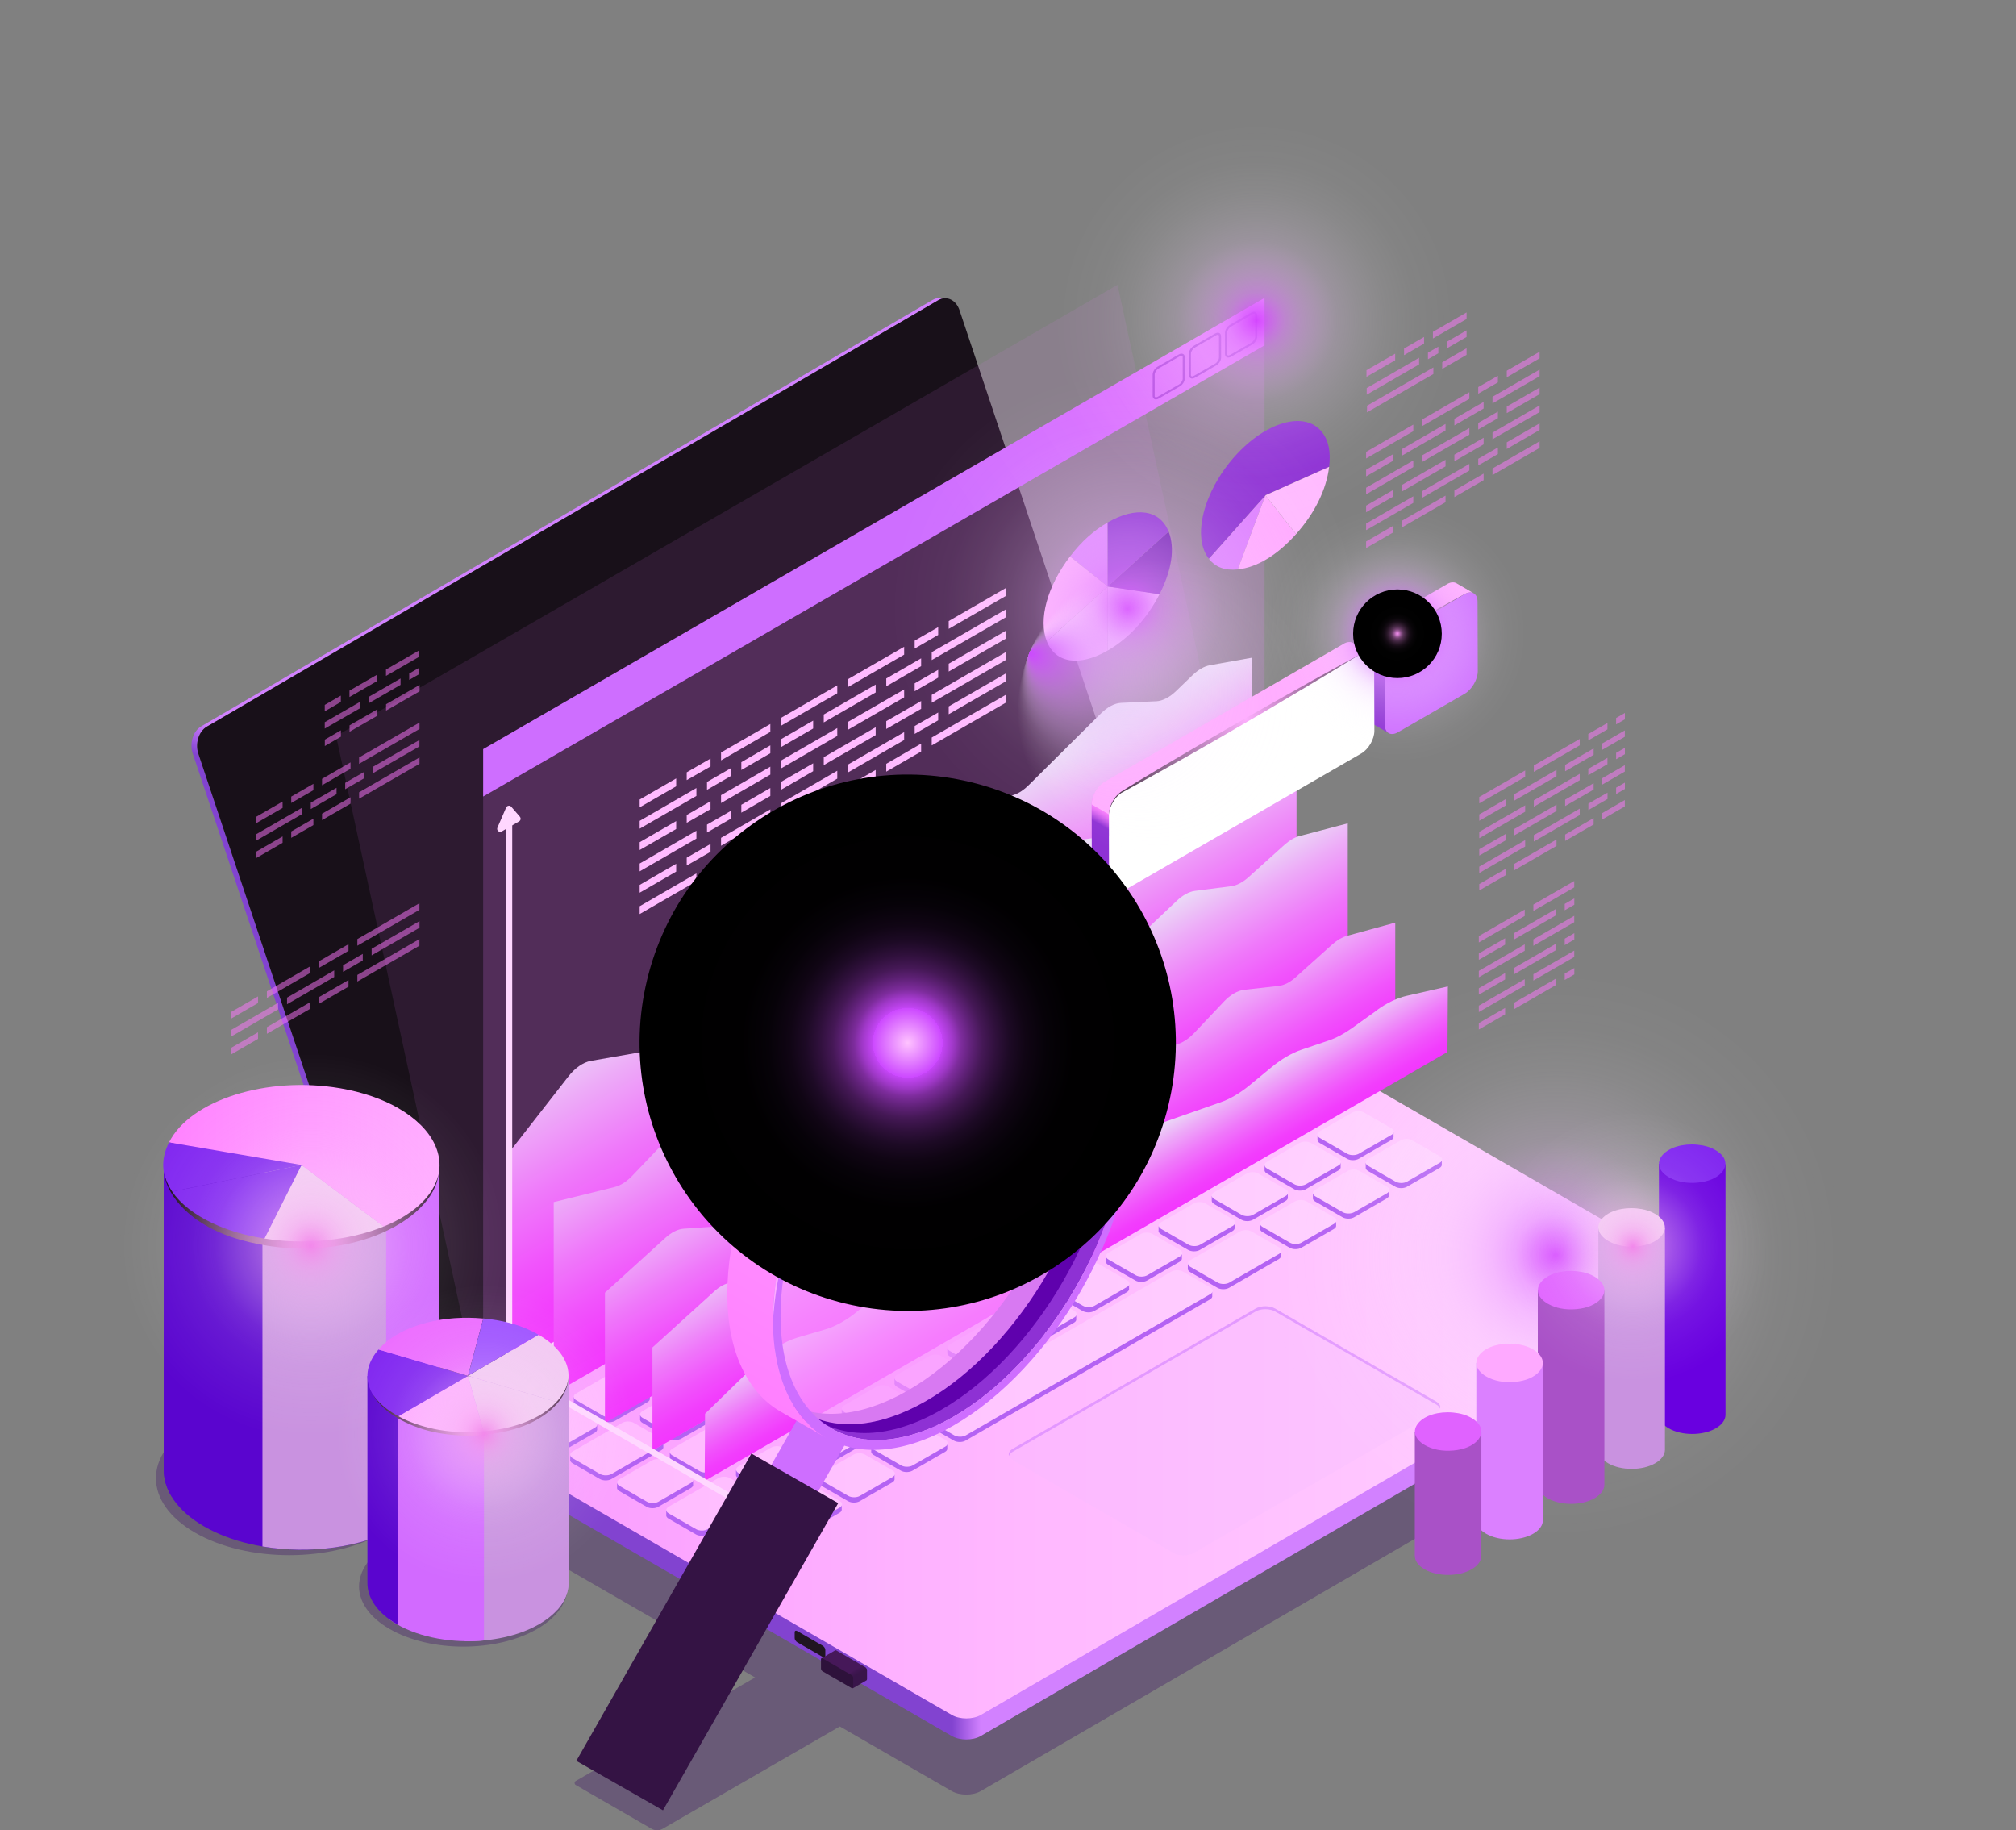 <?xml version="1.0" encoding="UTF-8"?><svg xmlns="http://www.w3.org/2000/svg" xmlns:xlink="http://www.w3.org/1999/xlink" viewBox="0 0 268.3 243.55"><rect x="0" y="0" width="268.3" height="243.55" fill="#808080" stroke="none"/><defs><linearGradient id="_Áåçûìÿííûé_ãðàäèåíò_15" x1="55.9" y1="116.55" x2="58.03" y2="112.6" gradientUnits="userSpaceOnUse"><stop offset="0" stop-color="#8243d0"/><stop offset="1" stop-color="#d281ff"/></linearGradient><linearGradient id="_Áåçûìÿííûé_ãðàäèåíò_15-2" x1="126.72" y1="201.32" x2="130.56" y2="201.32" xlink:href="#_Áåçûìÿííûé_ãðàäèåíò_15"/><linearGradient id="_Áåçûìÿííûé_ãðàäèåíò_14" x1="58.2" y1="179.6" x2="227.53" y2="179.6" gradientUnits="userSpaceOnUse"><stop offset="0" stop-color="#f998ff"/><stop offset=".46" stop-color="#ffb8ff"/><stop offset="1" stop-color="#ffd3ff"/></linearGradient><linearGradient id="_Áåçûìÿííûé_ãðàäèåíò_13" x1="69.31" y1="172.08" x2="191.91" y2="172.08" gradientUnits="userSpaceOnUse"><stop offset="0" stop-color="#ffb8ff"/><stop offset="1" stop-color="#ffd3ff"/></linearGradient><radialGradient id="Dégradé_sans_nom_292" cx="207.09" cy="167.02" fx="207.09" fy="167.02" r="61.21" gradientTransform="translate(178.76 -97.51) rotate(45)" gradientUnits="userSpaceOnUse"><stop offset="0" stop-color="#d340ff"/><stop offset="0" stop-color="#d446ff" stop-opacity=".96"/><stop offset=".05" stop-color="#dc69ff" stop-opacity=".78"/><stop offset=".09" stop-color="#e389ff" stop-opacity=".61"/><stop offset=".14" stop-color="#eaa5ff" stop-opacity=".47"/><stop offset=".2" stop-color="#f0beff" stop-opacity=".34"/><stop offset=".25" stop-color="#f4d2ff" stop-opacity=".23"/><stop offset=".32" stop-color="#f8e2ff" stop-opacity=".15"/><stop offset=".4" stop-color="#fbefff" stop-opacity=".08"/><stop offset=".49" stop-color="#fdf8ff" stop-opacity=".03"/><stop offset=".63" stop-color="#fefdff" stop-opacity="0"/><stop offset="1" stop-color="#fff" stop-opacity="0"/></radialGradient><linearGradient id="_Áåçûìÿííûé_ãðàäèåíò_12" x1="125.16" y1="66.9" x2="166.98" y2="39.02" gradientUnits="userSpaceOnUse"><stop offset="0" stop-color="#ce6eff"/><stop offset=".4" stop-color="#d771ff"/><stop offset="1" stop-color="#ed7bff"/></linearGradient><linearGradient id="_Áåçûìÿííûé_ãðàäèåíò_11" x1="107.14" y1="117.43" x2="125.24" y2="148.78" gradientUnits="userSpaceOnUse"><stop offset="0" stop-color="#eae8f6"/><stop offset=".25" stop-color="#edacf8"/><stop offset=".5" stop-color="#ef79fa"/><stop offset=".72" stop-color="#f154fc"/><stop offset=".89" stop-color="#f23efd"/><stop offset="1" stop-color="#f336fe"/></linearGradient><linearGradient id="_Áåçûìÿííûé_ãðàäèåíò_11-2" x1="114.41" y1="128.11" x2="129.05" y2="153.48" xlink:href="#_Áåçûìÿííûé_ãðàäèåíò_11"/><linearGradient id="_Áåçûìÿííûé_ãðàäèåíò_11-3" x1="122.96" y1="137.39" x2="134.85" y2="157.99" xlink:href="#_Áåçûìÿííûé_ãðàäèåíò_11"/><linearGradient id="_Áåçûìÿííûé_ãðàäèåíò_11-4" x1="130.08" y1="147.2" x2="139.11" y2="162.84" xlink:href="#_Áåçûìÿííûé_ãðàäèåíò_11"/><linearGradient id="_Áåçûìÿííûé_ãðàäèåíò_11-5" x1="139.37" y1="157.41" x2="145.15" y2="167.42" xlink:href="#_Áåçûìÿííûé_ãðàäèåíò_11"/><radialGradient id="Dégradé_sans_nom_292-2" cx="150.03" cy="81.06" fx="150.03" fy="81.06" r="49.83" gradientTransform="translate(195.27 -83.36) rotate(77)" xlink:href="#Dégradé_sans_nom_292"/><radialGradient id="Dégradé_sans_nom_292-3" cx="172.5" cy="66.59" fx="207.35" fy="102.21" r="49.83" gradientTransform="translate(97.61 -102.47) rotate(45)" xlink:href="#Dégradé_sans_nom_292"/><linearGradient id="_Áåçûìÿííûé_ãðàäèåíò_4" x1="22.5" y1="153.91" x2="58.49" y2="153.91" gradientUnits="userSpaceOnUse"><stop offset="0" stop-color="#ff80ff"/><stop offset="1" stop-color="#ffabff"/></linearGradient><radialGradient id="_Áåçûìÿííûé_ãðàäèåíò_10" cx="41.75" cy="165.41" fx="41.75" fy="165.41" r="22.86" gradientUnits="userSpaceOnUse"><stop offset="0" stop-color="#f288eb"/><stop offset=".2" stop-color="#be6bb9"/><stop offset=".76" stop-color="#361e35"/><stop offset="1" stop-color="#000"/></radialGradient><radialGradient id="Dégradé_sans_nom_291" cx="41.41" cy="165.75" fx="41.41" fy="165.75" r="41.41" gradientTransform="translate(198.48 98.54) rotate(80.86)" gradientUnits="userSpaceOnUse"><stop offset="0" stop-color="#f288eb"/><stop offset=".04" stop-color="#f49dee" stop-opacity=".82"/><stop offset=".08" stop-color="#f6b1f2" stop-opacity=".65"/><stop offset=".13" stop-color="#f8c4f5" stop-opacity=".49"/><stop offset=".19" stop-color="#fad4f7" stop-opacity=".36"/><stop offset=".25" stop-color="#fbe1fa" stop-opacity=".25"/><stop offset=".31" stop-color="#fcecfb" stop-opacity=".15"/><stop offset=".39" stop-color="#fdf4fd" stop-opacity=".08"/><stop offset=".49" stop-color="#fefafe" stop-opacity=".04"/><stop offset=".62" stop-color="#fefefe" stop-opacity="0"/><stop offset="1" stop-color="#fff" stop-opacity="0"/></radialGradient><radialGradient id="_Áåçûìÿííûé_ãðàäèåíò_10-2" cx="63.5" cy="190.62" fx="63.5" fy="190.62" r="18.12" xlink:href="#_Áåçûìÿííûé_ãðàäèåíò_10"/><radialGradient id="Dégradé_sans_nom_291-2" cx="64.42" cy="190.86" fx="64.42" fy="190.86" r="32.13" gradientTransform="matrix(1,0,0,1,0,0)" xlink:href="#Dégradé_sans_nom_291"/><linearGradient id="_Áåçûìÿííûé_ãðàäèåíò_9" x1="192.14" y1="76.64" x2="185.6" y2="87.96" gradientUnits="userSpaceOnUse"><stop offset="0" stop-color="#ffabff"/><stop offset="1" stop-color="#ff80ff"/></linearGradient><linearGradient id="_Áåçûìÿííûé_ãðàäèåíò_8" x1="155.44" y1="111.07" x2="153.76" y2="113.98" gradientUnits="userSpaceOnUse"><stop offset="0" stop-color="#ffabff"/><stop offset=".04" stop-color="#ffa1ff"/><stop offset=".15" stop-color="#ff8eff"/><stop offset=".26" stop-color="#ff83ff"/><stop offset=".38" stop-color="#ff80ff"/><stop offset=".48" stop-color="#f77afc"/><stop offset=".62" stop-color="#e36cf4"/><stop offset=".79" stop-color="#c155e7"/><stop offset=".98" stop-color="#9335d6"/><stop offset="1" stop-color="#8e31d4"/></linearGradient><radialGradient id="_Áåçûìÿííûé_ãðàäèåíò_7" cx="165.81" cy="95.67" fx="165.81" fy="95.67" r="28.55" gradientUnits="userSpaceOnUse"><stop offset="0" stop-color="#ffabff"/><stop offset=".01" stop-color="#faa8fa"/><stop offset=".39" stop-color="#906190"/><stop offset=".68" stop-color="#422c42"/><stop offset=".9" stop-color="#120c12"/><stop offset="1" stop-color="#000"/></radialGradient><radialGradient id="_Áåçûìÿííûé_ãðàäèåíò_7-2" cx="187.4" cy="83.18" fx="187.4" fy="83.18" r="14.89" xlink:href="#_Áåçûìÿííûé_ãðàäèåíò_7"/><radialGradient id="Dégradé_sans_nom_295" cx="162.83" cy="97.51" fx="136.96" fy="86.89" r="27.97" gradientUnits="userSpaceOnUse"><stop offset="0" stop-color="#cc48ff"/><stop offset=".04" stop-color="#d361ff" stop-opacity=".86"/><stop offset=".1" stop-color="#dc82ff" stop-opacity=".68"/><stop offset=".16" stop-color="#e4a0ff" stop-opacity=".52"/><stop offset=".23" stop-color="#ebb9ff" stop-opacity=".38"/><stop offset=".31" stop-color="#f1cfff" stop-opacity=".26"/><stop offset=".39" stop-color="#f6e0ff" stop-opacity=".16"/><stop offset=".48" stop-color="#faeeff" stop-opacity=".09"/><stop offset=".59" stop-color="#fdf7ff" stop-opacity=".04"/><stop offset=".72" stop-color="#fefdff" stop-opacity="0"/><stop offset="1" stop-color="#fff" stop-opacity="0"/></radialGradient><radialGradient id="Dégradé_sans_nom_294" cx="185.98" cy="84.33" fx="185.98" fy="84.33" r="27.97" gradientUnits="userSpaceOnUse"><stop offset="0" stop-color="#ffc3ff"/><stop offset=".13" stop-color="#cc48ff"/><stop offset=".13" stop-color="#cd4eff" stop-opacity=".96"/><stop offset=".17" stop-color="#d76fff" stop-opacity=".78"/><stop offset=".2" stop-color="#df8eff" stop-opacity=".61"/><stop offset=".24" stop-color="#e7a9ff" stop-opacity=".47"/><stop offset=".28" stop-color="#edc0ff" stop-opacity=".34"/><stop offset=".33" stop-color="#f3d4ff" stop-opacity=".23"/><stop offset=".38" stop-color="#f7e4ff" stop-opacity=".15"/><stop offset=".44" stop-color="#faf0ff" stop-opacity=".08"/><stop offset=".52" stop-color="#fdf8ff" stop-opacity=".03"/><stop offset=".62" stop-color="#fefdff" stop-opacity="0"/><stop offset=".92" stop-color="#fff" stop-opacity="0"/></radialGradient><radialGradient id="_Áåçûìÿííûé_ãðàäèåíò_6" cx="150.3" cy="72.69" fx="150.3" fy="72.69" r="5.9" gradientTransform="translate(28.3 139.2) rotate(-45)" gradientUnits="userSpaceOnUse"><stop offset="0" stop-color="#ff95fb"/><stop offset="0" stop-color="#f58ff1"/><stop offset=".04" stop-color="#c774c4"/><stop offset=".07" stop-color="#9c5b9a"/><stop offset=".1" stop-color="#774575"/><stop offset=".14" stop-color="#563255"/><stop offset=".19" stop-color="#3b223a"/><stop offset=".24" stop-color="#251524"/><stop offset=".29" stop-color="#140b14"/><stop offset=".36" stop-color="#080508"/><stop offset=".46" stop-color="#010101"/><stop offset=".74" stop-color="#000"/></radialGradient><radialGradient id="Dégradé_sans_nom_292-4" cx="167.25" cy="42.65" fx="167.25" fy="42.65" r="42.65" gradientTransform="matrix(1,0,0,1,0,0)" xlink:href="#Dégradé_sans_nom_292"/><radialGradient id="Dégradé_sans_nom_291-3" cx="217.31" cy="165.88" fx="217.31" fy="165.88" r="29.37" gradientTransform="matrix(1,0,0,1,0,0)" xlink:href="#Dégradé_sans_nom_291"/><linearGradient id="_Áåçûìÿííûé_ãðàäèåíò_5" x1="113.04" y1="222.59" x2="113.42" y2="223.24" gradientUnits="userSpaceOnUse"><stop offset="0" stop-color="#461859"/><stop offset=".35" stop-color="#401652"/><stop offset="1" stop-color="#39154a"/></linearGradient><linearGradient id="_Áåçûìÿííûé_ãðàäèåíò_4-2" x1="30.32" y1="80.38" x2="98.17" y2="80.38" gradientTransform="translate(152.85 251.11) rotate(-60) scale(1 -1)" xlink:href="#_Áåçûìÿííûé_ãðàäèåíò_4"/><radialGradient id="_Áåçûìÿííûé_ãðàäèåíò_3" cx="121.57" cy="138.06" fx="121.57" fy="138.06" r="24.86" gradientUnits="userSpaceOnUse"><stop offset="0" stop-color="#ffc3ff"/><stop offset="1" stop-color="#ffabff"/></radialGradient><radialGradient id="_Áåçûìÿííûé_ãðàäèåíò_2" cx="120.8" cy="138.77" fx="120.8" fy="138.77" r="35.68" gradientTransform="translate(227.55 -11.07) rotate(76.51)" gradientUnits="userSpaceOnUse"><stop offset="0" stop-color="#ffc3ff"/><stop offset=".13" stop-color="#cc48ff"/><stop offset=".13" stop-color="#c445f5"/><stop offset=".17" stop-color="#9f38c7"/><stop offset=".2" stop-color="#7d2c9c"/><stop offset=".24" stop-color="#5f2177"/><stop offset=".28" stop-color="#451856"/><stop offset=".33" stop-color="#2f103b"/><stop offset=".38" stop-color="#1d0a25"/><stop offset=".44" stop-color="#100514"/><stop offset=".52" stop-color="#060208"/><stop offset=".62" stop-color="#010001"/><stop offset=".92" stop-color="#000"/></radialGradient></defs><g style="isolation:isolate;"><g id="Calque_2"><g id="_0"><g id="_2"><path d="m71.48,216.76c-5.42,3.13-14.21,3.13-19.63,0-5.42-3.13-5.42-8.2,0-11.33,5.42-3.13,14.21-3.13,19.63,0,5.42,3.13,5.42,8.2,0,11.33Zm-20.43-27.31c-6.93-4-18.17-4-25.1,0-6.93,4-6.93,10.49,0,14.49s18.17,4,25.1,0c6.93-4,6.93-10.49,0-14.49Z" style="fill:#330161; mix-blend-mode:multiply; opacity:.3; stroke-width:0px;"/><path d="m226.72,180.19l-67.66-39.07c-1.07-.62-2.8-.62-3.86,0l-96.2,55.9c-1.07.62-1.05,1.63.01,2.24l41.48,23.95-23.87,13.78c-.2.12-.2.41,0,.53l10.1,5.83c.45.26,1.01.26,1.46,0l23.59-13.62,14.89,8.6c1.07.62,2.8.62,3.87,0l96.2-55.9c1.06-.62,1.04-1.62-.02-2.24Z" style="fill:#330161; mix-blend-mode:multiply; opacity:.3; stroke-width:0px;"/><path d="m27.53,96.69l97.37-56.76c.32-.18.65-.26.98-.24l-.75-.04c-.32-.02-.66.06-.98.24L26.78,96.65c-1.08.62-1.59,2.24-1.13,3.62l29.01,86.73c.33.97,1.05,1.56,1.82,1.6l.75.04c-.77-.04-1.5-.63-1.82-1.6l-29.01-86.73c-.46-1.38.05-3,1.13-3.62Z" style="fill:url(#_Áåçûìÿííûé_ãðàäèåíò_15); stroke-width:0px;"/><path d="m124.9,39.93c1.08-.62,2.34-.03,2.8,1.35l29.01,86.73c.46,1.38-.05,3-1.13,3.62l-97.37,56.76c-1.08.62-2.34.03-2.8-1.35l-29.01-86.73c-.46-1.38.05-3,1.13-3.62l97.37-56.76Z" style="fill:#181019; stroke-width:0px;"/><path d="m58.2,188.01v2.79c0,.41.26.82.8,1.13l67.66,39.07c1.07.62,2.8.62,3.87,0l96.2-55.9c.52-.3.79-.7.79-1.1v-2.79s-169.31,16.81-169.31,16.81Z" style="fill:url(#_Áåçûìÿííûé_ãðàäèåíò_15-2); stroke-width:0px;"/><path d="m226.72,170.06c1.07.62,1.08,1.62.02,2.24l-96.2,55.9c-1.07.62-2.8.62-3.87,0l-67.66-39.07c-1.07-.62-1.08-1.62-.01-2.24l96.2-55.9c1.06-.62,2.79-.61,3.86,0l67.66,39.07Z" style="fill:url(#_Áåçûìÿííûé_ãðàäèåíò_14); stroke-width:0px;"/><path d="m191.13,188.01l-32.3,18.65c-.73.42-1.9.42-2.63,0l-21.41-12.36c-.73-.42-.73-1.1,0-1.52l32.3-18.65c.73-.42,1.9-.42,2.63,0l21.41,12.36c.73.42.73,1.1,0,1.52Z" style="fill:#f0b9ff; mix-blend-mode:multiply; opacity:.2; stroke-width:0px;"/><path d="m134.79,193.17l32.3-18.65c.73-.42,1.9-.42,2.63,0l21.41,12.36c.28.16.45.36.51.56.11-.34-.06-.69-.51-.95l-21.41-12.36c-.73-.42-1.9-.42-2.63,0l-32.3,18.65c-.45.26-.62.62-.51.95.07-.21.24-.4.51-.56Z" style="fill:#d281ff; mix-blend-mode:multiply; opacity:.6; stroke-width:0px;"/><path d="m158.03,136.41l-89.92,51.92c-.73.42-1.9.42-2.63,0l-1.26-.73c-.73-.42-.73-1.1,0-1.52l89.92-51.92c.73-.42,1.9-.42,2.63,0l1.26.73c.73.42.73,1.1,0,1.52Z" style="fill:#f0b9ff; mix-blend-mode:multiply; opacity:.2; stroke-width:0px;"/><path d="m64.21,186.47l89.92-51.92c.73-.42,1.9-.42,2.63,0l1.26.73c.28.16.45.36.51.56.11-.34-.06-.69-.51-.95l-1.26-.73c-.73-.42-1.9-.42-2.63,0l-89.92,51.92c-.45.26-.62.62-.51.95.07-.21.24-.4.51-.56Z" style="fill:#d281ff; mix-blend-mode:multiply; opacity:.6; stroke-width:0px;"/><path d="m97.95,196.17c-.01-.05-.01-.1,0-.15-.01-.05-.01-.1,0-.15-.04-.18.05-.38.29-.52l4.35-2.51c.42-.24,1.11-.24,1.53,0l3.66,2.11c.24.14.33.33.29.52.01.05.01.1,0,.15.01.05.01.1,0,.15.04.18-.05.38-.29.52l-4.35,2.51c-.42.24-1.11.24-1.53,0l-3.66-2.11c-.24-.14-.33-.33-.29-.52Zm-8.52-1.85l3.66,2.11c.42.24,1.11.24,1.53,0l4.35-2.51c.24-.14.33-.33.29-.52.01-.05.01-.1,0-.15.01-.05.01-.1,0-.15.04-.18-.05-.38-.29-.52l-3.66-2.11c-.42-.24-1.11-.24-1.53,0l-4.35,2.51c-.24.14-.33.33-.29.52-.01.05-.01.1,0,.15-.01.05-.01.1,0,.15-.04.18.05.38.29.52Zm10.1-14.46c-.24.14-.33.33-.29.52-.01.05-.01.1,0,.15-.01.05-.01.1,0,.15-.04.18.05.38.29.52l3.66,2.11c.42.24,1.11.24,1.53,0l4.35-2.51c.24-.14.33-.33.29-.52.01-.05.01-.1,0-.15.01-.05.01-.1,0-.15.04-.18-.05-.38-.29-.52-5.39-3.11-3.57-3.05-9.55.4Zm60.14-13.53l4.35-2.51c.24-.14.33-.33.29-.52.01-.05.01-.1,0-.15.01-.05.01-.1,0-.15.04-.18-.05-.38-.29-.52l-3.66-2.11c-.42-.24-1.11-.24-1.53,0l-4.35,2.51c-.24.14-.33.33-.29.52-.01.05-.01.1,0,.15-.01.05-.01.1,0,.15-.04.18.05.38.29.52l3.66,2.11c.42.24,1.11.24,1.53,0Zm-49.2,28.41l4.35-2.51c.24-.14.33-.33.29-.52.01-.05.01-.1,0-.15.01-.05.01-.1,0-.15.04-.18-.05-.38-.29-.52l-3.66-2.11c-.42-.24-1.11-.24-1.53,0l-4.35,2.51c-.24.14-.33.33-.29.52-.01.05-.01.1,0,.15-.01.05-.01.1,0,.15-.04.18.05.38.29.52l3.66,2.11c.42.24,1.11.24,1.53,0Zm-13.61-13.33l-4.35,2.51c-.24.14-.33.33-.29.52-.01.05-.01.1,0,.15-.01.05-.01.1,0,.15-.04.18.05.38.29.52l3.66,2.11c.42.24,1.11.24,1.53,0l4.35-2.51c.24-.14.33-.33.29-.52.01-.05.01-.1,0-.15.01-.05.01-.1,0-.15.04-.18-.05-.38-.29-.52l-3.66-2.11c-.42-.24-1.11-.24-1.53,0Zm48.76-6.96l4.35-2.51c.24-.14.33-.33.29-.52.01-.05.01-.1,0-.15.01-.05.01-.1,0-.15.04-.18-.05-.38-.29-.52l-3.66-2.11c-.42-.24-1.11-.24-1.53,0l-4.35,2.51c-.24.14-.33.33-.29.52-.01.05-.01.1,0,.15-.01.05-.01.1,0,.15-.04.18.05.38.29.52l3.66,2.11c.42.24,1.11.24,1.53,0Zm-34.7-1.16l-4.35,2.51c-.24.14-.33.33-.29.52-.01.05-.01.1,0,.15-.01.05-.01.1,0,.15-.04.18.05.38.29.52l3.66,2.11c.42.24,1.11.24,1.53,0l4.35-2.51c.24-.14.33-.33.29-.52.01-.05.01-.1,0-.15.01-.05.01-.1,0-.15.04-.18-.05-.38-.29-.52l-3.66-2.11c-.42-.24-1.11-.24-1.53,0Zm27.67,5.22l4.35-2.51c.24-.14.33-.33.29-.52.01-.05.01-.1,0-.15.01-.05.01-.1,0-.15.04-.18-.05-.38-.29-.52l-3.66-2.11c-.42-.24-1.11-.24-1.53,0l-4.35,2.51c-.24.14-.33.33-.29.52-.01.05-.01.1,0,.15-.01.05-.01.1,0,.15-.04.18.05.38.29.52l3.66,2.11c.42.24,1.11.24,1.53,0Zm-21.09,12.18l4.35-2.51c.24-.14.33-.33.29-.52.01-.05.01-.1,0-.15.01-.05.01-.1,0-.15.04-.18-.05-.38-.29-.52l-3.66-2.11c-.42-.24-1.11-.24-1.53,0l-4.35,2.51c-.24.14-.33.33-.29.52-.01.05-.01.1,0,.15-.01.05-.01.1,0,.15-.04.18.05.38.29.52l3.66,2.11c.42.24,1.11.24,1.53,0Zm35.15-20.29l4.35-2.51c.24-.14.33-.33.29-.52.01-.05.01-.1,0-.15.01-.05.01-.1,0-.15.04-.18-.05-.38-.29-.52l-3.66-2.11c-.42-.24-1.11-.24-1.53,0l-4.35,2.51c-.24.14-.33.33-.29.52-.01.05-.01.1,0,.15-.01.05-.01.1,0,.15-.04.18.05.38.29.52l3.66,2.11c.42.24,1.11.24,1.53,0Zm-28.12,16.23l4.35-2.51c.24-.14.33-.33.29-.52.01-.05.01-.1,0-.15.01-.05.01-.1,0-.15.04-.18-.05-.38-.29-.52l-3.66-2.11c-.42-.24-1.11-.24-1.53,0l-4.35,2.51c-.24.14-.33.33-.29.52-.01.05-.01.1,0,.15-.01.05-.01.1,0,.15-.04.18.05.38.29.52l3.66,2.11c.42.24,1.11.24,1.53,0Zm7.03-4.06l4.35-2.51c.24-.14.33-.33.29-.52.01-.05.01-.1,0-.15.01-.05.01-.1,0-.15.04-.18-.05-.38-.29-.52l-3.66-2.11c-.42-.24-1.11-.24-1.53,0l-4.35,2.51c-.24.14-.33.33-.29.52-.01.05-.01.1,0,.15-.01.05-.01.1,0,.15-.04.18.05.38.29.52l3.66,2.11c.42.24,1.11.24,1.53,0Zm-41.73,2.9l-4.35,2.51c-.24.14-.33.33-.29.52-.01.05-.01.1,0,.15-.01.05-.01.1,0,.15-.04.18.05.38.29.52l3.66,2.11c.42.24,1.11.24,1.53,0l4.35-2.51c.24-.14.33-.33.29-.52.01-.05.01-.1,0-.15.01-.05.01-.1,0-.15.04-.18-.05-.38-.29-.52l-3.66-2.11c-.42-.24-1.11-.24-1.53,0Zm25.89-1.2l4.35-2.51c.24-.14.33-.33.29-.52.01-.05.01-.1,0-.15.01-.05.01-.1,0-.15.04-.18-.05-.38-.29-.52l-3.66-2.11c-.42-.24-1.11-.24-1.53,0l-4.35,2.51c-.24.14-.33.33-.29.52-.01.05-.01.1,0,.15-.01.05-.01.1,0,.15-.04.18.05.38.29.52l3.66,2.11c.42.24,1.11.24,1.53,0Zm21.09-12.18l4.35-2.51c.24-.14.33-.33.29-.52.01-.05.01-.1,0-.15.01-.05.01-.1,0-.15.04-.18-.05-.38-.29-.52l-3.66-2.11c-.42-.24-1.11-.24-1.53,0l-4.35,2.51c-.24.14-.33.33-.29.52-.01.05-.01.1,0,.15-.01.05-.01.1,0,.15-.04.18.05.38.29.52l3.66,2.11c.42.24,1.11.24,1.53,0Zm-7.03,4.06l4.35-2.51c.24-.14.33-.33.29-.52.01-.05.01-.1,0-.15.01-.05.01-.1,0-.15.04-.18-.05-.38-.29-.52l-3.66-2.11c-.42-.24-1.11-.24-1.53,0l-4.35,2.51c-.24.14-.33.33-.29.52-.01.05-.01.1,0,.15-.01.05-.01.1,0,.15-.04.18.05.38.29.52l3.66,2.11c.42.24,1.11.24,1.53,0Zm-7.03,4.06l4.35-2.51c.24-.14.33-.33.29-.52.01-.05.01-.1,0-.15.01-.05.01-.1,0-.15.04-.18-.05-.38-.29-.52l-3.66-2.11c-.42-.24-1.11-.24-1.53,0l-4.35,2.51c-.24.14-.33.33-.29.52-.01.05-.01.1,0,.15-.01.05-.01.1,0,.15-.04.18.05.38.29.52l3.66,2.11c.42.24,1.11.24,1.53,0Zm52.59-28.94c-.01.05-.01.1,0,.15-.01.05-.01.1,0,.15-.04.18.05.38.29.52l3.66,2.11c.42.24,1.11.24,1.53,0l4.35-2.51c.24-.14.33-.33.29-.52.01-.05.01-.1,0-.15.01-.05.01-.1,0-.15.04-.18-.05-.38-.29-.52l-3.66-2.11c-.42-.24-1.11-.24-1.53,0l-4.35,2.51c-.24.14-.33.33-.29.52Zm-66.64,37.06l4.35-2.51c.24-.14.33-.33.29-.52.01-.05.01-.1,0-.15.01-.05.01-.1,0-.15.04-.18-.05-.38-.29-.52l-3.66-2.11c-.42-.24-1.11-.24-1.53,0l-4.35,2.51c-.24.14-.33.33-.29.52-.01.05-.01.1,0,.15-.01.05-.01.1,0,.15-.04.18.05.38.29.52l3.66,2.11c.42.24,1.11.24,1.53,0Zm-6.34-1.9c-.42-.24-1.11-.24-1.53,0l-4.35,2.51c-.24.14-.33.33-.29.52-.01.05-.01.1,0,.15-.01.05-.01.1,0,.15-.04.18.05.38.29.52l3.66,2.11c.42.24,1.11.24,1.53,0l4.35-2.51c.24-.14.33-.33.29-.52.01-.05.01-.1,0-.15.01-.05.01-.1,0-.15.04-.18-.05-.38-.29-.52l-3.66-2.11Zm22.62-21.25l-4.35,2.51c-.24.14-.33.33-.29.52-.01.05-.01.1,0,.15-.01.05-.01.1,0,.15-.04.18.05.38.29.52l3.66,2.11c.42.24,1.11.24,1.53,0l4.35-2.51c.24-.14.33-.33.29-.52.01-.05.01-.1,0-.15.01-.05.01-.1,0-.15.04-.18-.05-.38-.29-.52l-3.66-2.11c-.42-.24-1.11-.24-1.53,0Zm7.03-4.06l-4.35,2.51c-.24.14-.33.33-.29.52-.01.05-.01.1,0,.15-.01.05-.01.1,0,.15-.04.18.05.38.29.52l3.66,2.11c.42.24,1.11.24,1.53,0l4.35-2.51c.24-.14.33-.33.29-.52.01-.05.01-.1,0-.15.01-.05.01-.1,0-.15.04-.18-.05-.38-.29-.52l-3.66-2.11c-.42-.24-1.11-.24-1.53,0Zm11.83,6.91l4.35-2.51c.24-.14.33-.33.29-.52.01-.05.01-.1,0-.15.01-.05.01-.1,0-.15.04-.18-.05-.38-.29-.52l-3.66-2.11c-.42-.24-1.11-.24-1.53,0l-4.35,2.51c-.24.14-.33.33-.29.52-.01.05-.01.1,0,.15-.01.05-.01.1,0,.15-.04.18.05.38.29.52l3.66,2.11c.42.24,1.11.24,1.53,0Zm-4.8-10.97l-4.35,2.51c-.24.14-.33.33-.29.52-.01.05-.01.1,0,.15-.01.05-.01.1,0,.15-.04.18.05.38.29.52l3.66,2.11c.42.24,1.11.24,1.53,0l4.35-2.51c.24-.14.33-.33.29-.52.01-.05.01-.1,0-.15.01-.05.01-.1,0-.15.04-.18-.05-.38-.29-.52l-3.66-2.11c-.42-.24-1.11-.24-1.53,0Zm-21.09,12.18l-4.35,2.51c-.24.14-.33.33-.29.52-.01.05-.01.1,0,.15-.01.05-.01.1,0,.15-.04.18.05.38.29.52,3.59,2.07,4.22,2.68,5.19,2.11l4.35-2.51c.24-.14.33-.33.29-.52.01-.05.01-.1,0-.15.01-.05.01-.1,0-.15.04-.18-.05-.38-.29-.52l-3.66-2.11c-.42-.24-1.11-.24-1.53,0Zm32.92-5.26l6.62-3.82c.24-.14.33-.33.29-.52.01-.05.01-.1,0-.15.01-.05.01-.1,0-.15.04-.18-.05-.38-.29-.52l-3.66-2.11c-.42-.24-1.11-.24-1.53,0l-6.62,3.82c-.24.14-.33.33-.29.52-.01.05-.01.1,0,.15-.01.05-.01.1,0,.15-.04.18.05.38.29.52l3.66,2.11c.42.24,1.11.24,1.53,0Zm.39-8.86l-3.66-2.11c-.42-.24-1.11-.24-1.53,0l-4.35,2.51c-.24.14-.33.33-.29.52-.01.05-.01.1,0,.15-.01.05-.01.1,0,.15-.04.18.05.38.29.52l3.66,2.11c.42.24,1.11.24,1.53,0l4.35-2.51c.24-.14.33-.33.29-.52.01-.05.01-.1,0-.15.01-.05.01-.1,0-.15.04-.18-.05-.38-.29-.52Zm-25.39,3.43l3.66,2.11c.42.24,1.11.24,1.53,0l4.35-2.51c.24-.14.33-.33.29-.52.01-.05.01-.1,0-.15.01-.05.01-.1,0-.15.04-.18-.05-.38-.29-.52l-3.66-2.11c-.42-.24-1.11-.24-1.53,0l-4.35,2.51c-.24.14-.33.33-.29.52-.01.05-.01.1,0,.15-.01.05-.01.1,0,.15-.04.18.05.38.29.52Zm-21.17,45.47l-3.66-2.11c-.42-.24-1.11-.24-1.53,0l-4.35,2.51c-.24.14-.33.33-.29.52-.01.05-.01.1,0,.15-.01.05-.01.1,0,.15-.04.18.05.38.29.52l3.66,2.11c.42.24,1.11.24,1.53,0l4.35-2.51c.24-.14.33-.33.29-.52.01-.05.01-.1,0-.15.01-.05.01-.1,0-.15.04-.18-.05-.38-.29-.52Zm7.03-4.06l-3.66-2.11c-.42-.24-1.11-.24-1.53,0l-4.35,2.51c-.24.14-.33.33-.29.52-.01.05-.01.1,0,.15-.01.05-.01.1,0,.15-.04.18.05.38.29.52l3.66,2.11c.42.24,1.11.24,1.53,0l4.35-2.51c.24-.14.33-.33.29-.52.01-.05.01-.1,0-.15.01-.05.01-.1,0-.15.04-.18-.05-.38-.29-.52Zm-10.67-.12c.01-.05.01-.1,0-.15.01-.05.01-.1,0-.15.04-.18-.05-.38-.29-.52l-3.66-2.11c-.42-.24-1.11-.24-1.53,0l-6.62,3.82c-.24.14-.33.33-.29.52-.01.05-.01.1,0,.15-.01.05-.01.1,0,.15-.04.18.05.38.29.52l3.66,2.11c.42.24,1.11.24,1.53,0l6.62-3.82c.24-.14.33-.33.29-.52Zm17.7-3.93l-3.66-2.11c-.42-.24-1.11-.24-1.53,0l-4.35,2.51c-.24.14-.33.33-.29.52-.01.05-.01.1,0,.15-.01.05-.01.1,0,.15-.04.18.05.38.29.52l3.66,2.11c.42.24,1.11.24,1.53,0l4.35-2.51c.24-.14.33-.33.29-.52.01-.05.01-.1,0-.15.01-.05.01-.1,0-.15.04-.18-.05-.38-.29-.52Zm-39.29-5.8c.01-.05.01-.1,0-.15.01-.05.01-.1,0-.15.04-.18-.05-.38-.29-.52l-3.66-2.11c-.42-.24-1.11-.24-1.53,0l-4.35,2.51c-.24.14-.33.33-.29.52-.01.05-.01.1,0,.15-.01.05-.01.1,0,.15-.04.18.05.38.29.52l3.66,2.11c.42.24,1.11.24,1.53,0l4.35-2.51c.24-.14.33-.33.29-.52Zm12.77,7.37c.01-.05.01-.1,0-.15.01-.05.01-.1,0-.15.04-.18-.05-.38-.29-.52l-3.66-2.11c-.42-.24-1.11-.24-1.53,0l-4.35,2.51c-.24.14-.33.33-.29.52-.01.05-.01.1,0,.15-.01.05-.01.1,0,.15-.04.18.05.38.29.52l3.66,2.11c.42.24,1.11.24,1.53,0l4.35-2.51c.24-.14.33-.33.29-.52Zm-3.96-5.01c.01-.05.01-.1,0-.15.01-.05.01-.1,0-.15.04-.18-.05-.38-.29-.52l-3.66-2.11c-.42-.24-1.11-.24-1.53,0l-6.62,3.82c-.24.14-.33.33-.29.52-.01.05-.01.1,0,.15-.01.05-.01.1,0,.15-.04.18.05.38.29.52l3.66,2.11c.42.24,1.11.24,1.53,0l6.62-3.82c.24-.14.33-.33.29-.52Zm103.31-38.4l-3.66-2.11c-.42-.24-1.11-.24-1.53,0l-4.35,2.51c-.24.14-.33.33-.29.52-.01.05-.01.1,0,.15-.01.05-.01.1,0,.15-.04.18.05.38.29.52l3.66,2.11c.42.24,1.11.24,1.53,0l4.35-2.51c.24-.14.33-.33.29-.52.01-.05.01-.1,0-.15.01-.05.01-.1,0-.15.04-.18-.05-.38-.29-.52Zm-14.06,8.12l-3.66-2.11c-.42-.24-1.11-.24-1.53,0l-4.35,2.51c-.25.14-.33.33-.29.52-.01.05-.01.1,0,.15-.01.05-.01.1,0,.15-.04.18.05.38.29.52l3.66,2.11c.42.24,1.11.24,1.53,0l4.35-2.51c.24-.14.33-.33.29-.52.01-.05.01-.1,0-.15.01-.05.01-.1,0-.15.04-.18-.05-.38-.29-.52Zm7.03-4.06l-3.66-2.11c-.42-.24-1.11-.24-1.53,0l-4.35,2.51c-.24.14-.33.33-.29.52-.01.05-.01.1,0,.15-.01.05-.01.1,0,.15-.04.18.05.38.29.52l3.66,2.11c.42.24,1.11.24,1.53,0l4.35-2.51c.24-.14.33-.33.29-.52.01-.05.01-.1,0-.15.01-.05.01-.1,0-.15.04-.18-.05-.38-.29-.52Zm-58.78,33.72l-3.66-2.11c-.42-.24-1.11-.24-1.53,0l-4.35,2.51c-.24.14-.33.33-.29.52-.01.05-.01.1,0,.15-.01.05-.01.1,0,.15-.04.18.05.38.29.52l3.66,2.11c.42.24,1.11.24,1.53,0l4.35-2.51c.24-.14.33-.33.29-.52.01-.05.01-.1,0-.15.01-.05.01-.1,0-.15.04-.18-.05-.38-.29-.52Zm-49.13-4.89l3.66,2.11c.42.24,1.11.24,1.53,0l4.35-2.51c.24-.14.33-.33.29-.52.01-.05.01-.1,0-.15.01-.05.01-.1,0-.15.04-.18-.05-.38-.29-.52l-3.66-2.11c-.42-.24-1.11-.24-1.53,0l-4.35,2.51c-.24.14-.33.33-.29.52-.01.05-.01.1,0,.15-.01.05-.01.1,0,.15-.04.18.05.38.29.52Zm84.39-15.4l-3.66-2.11c-.42-.24-1.11-.24-1.53,0l-32.55,18.8c-.24.14-.33.33-.29.52-.01.05-.01.1,0,.15-.01.05-.01.1,0,.15-.04.18.05.38.29.52l3.66,2.11c.42.24,1.11.24,1.53,0l32.55-18.8c.24-.14.33-.33.29-.52.01-.05.01-.1,0-.15.01-.05.01-.1,0-.15.04-.18-.05-.38-.29-.52Zm9.14-5.35l-3.66-2.11c-.42-.24-1.11-.24-1.53,0l-6.62,3.82c-.24.14-.33.33-.29.52-.01.05-.01.1,0,.15-.01.05-.01.1,0,.15-.04.18.05.38.29.52l3.66,2.11c.42.24,1.11.24,1.53,0l6.62-3.82c.24-.14.33-.33.29-.52.01-.05.01-.1,0-.15.01-.05.01-.1,0-.15.04-.18-.05-.38-.29-.52Zm-3.43-3.9l4.35-2.51c.24-.14.33-.33.29-.52.01-.05.01-.1,0-.15.01-.05.01-.1,0-.15.04-.18-.05-.38-.29-.52l-3.66-2.11c-.42-.24-1.11-.24-1.53,0l-4.35,2.51c-.24.14-.33.33-.29.52-.01.05-.01.1,0,.15-.01.05-.01.1,0,.15-.04.18.05.38.29.52l3.66,2.11c.42.24,1.11.24,1.53,0Zm-10.38-21.34l3.66,2.11c.42.24,1.11.24,1.53,0l4.35-2.51c.24-.14.33-.33.29-.52.01-.05.01-.1,0-.15.01-.05.01-.1,0-.15.04-.18-.05-.38-.29-.52l-3.66-2.11c-.42-.24-1.11-.24-1.53,0l-4.35,2.51c-.24.14-.33.33-.29.52-.01.05-.01.1,0,.15-.01.05-.01.1,0,.15-.04.18.05.38.29.52Zm-7.03,4.06l3.66,2.11c.42.24,1.11.24,1.53,0l4.35-2.51c.24-.14.33-.33.29-.52.01-.05.01-.1,0-.15.01-.05.01-.1,0-.15.04-.18-.05-.38-.29-.52l-3.66-2.11c-.42-.24-1.11-.24-1.53,0l-4.35,2.51c-.24.14-.33.33-.29.52-.01.05-.01.1,0,.15-.01.05-.01.1,0,.15-.04.18.05.38.29.52Zm-16.46,9.46l3.66,2.11c.42.24,1.11.24,1.53,0l6.62-3.82c.24-.14.33-.33.29-.52.01-.05.01-.1,0-.15.01-.05.01-.1,0-.15.04-.18-.05-.38-.29-.52l-3.66-2.11c-.42-.24-1.11-.24-1.53,0l-6.62,3.82c-.24.14-.33.33-.29.52-.01.05-.01.1,0,.15-.01.05-.01.1,0,.15-.04.18.05.38.29.52Zm9.43-5.4l3.66,2.11c.42.24,1.11.24,1.53,0l4.35-2.51c.24-.14.33-.33.29-.52.01-.05.01-.1,0-.15.01-.05.01-.1,0-.15.04-.18-.05-.38-.29-.52l-3.66-2.11c-.42-.24-1.11-.24-1.53,0l-4.35,2.51c-.24.14-.33.33-.29.52-.01.05-.01.1,0,.15-.01.05-.01.1,0,.15-.04.18.05.38.29.52Zm20.18-5.23c-.01.05-.01.1,0,.15-.01.05-.01.1,0,.15-.04.18.05.38.29.52l3.66,2.11c.42.24,1.11.24,1.53,0l4.35-2.51c.24-.14.33-.33.29-.52.01-.05.01-.1,0-.15.01-.05.01-.1,0-.15.04-.18-.05-.38-.29-.52l-3.66-2.11c-.42-.24-1.11-.24-1.53,0l-4.35,2.51c-.24.14-.33.33-.29.52Zm11.29,14.39l4.35-2.51c.24-.14.33-.33.29-.52.01-.05.01-.1,0-.15.01-.05.01-.1,0-.15.04-.18-.05-.38-.29-.52l-3.66-2.11c-.42-.24-1.11-.24-1.53,0l-4.35,2.51c-.24.14-.33.33-.29.52-.01.05-.01.1,0,.15-.01.05-.01.1,0,.15-.04.18.05.38.29.52l3.66,2.11c.42.24,1.11.24,1.53,0Zm-83.07,20.59l3.66,2.11c.42.24,1.11.24,1.53,0l4.35-2.51c.24-.14.33-.33.29-.52.01-.05.01-.1,0-.15.01-.05.01-.1,0-.15.04-.18-.05-.38-.29-.52l-3.66-2.11c-.42-.24-1.11-.24-1.53,0l-4.35,2.51c-.24.14-.33.33-.29.52-.01.05-.01.1,0,.15-.01.05-.01.1,0,.15-.04.18.05.38.29.52Zm7.03-4.06c5.28,3.05,3.45,3.12,9.55-.4.24-.14.33-.33.29-.52.01-.05.01-.1,0-.15.01-.05.01-.1,0-.15.04-.18-.05-.38-.29-.52l-3.66-2.11c-.42-.24-1.11-.24-1.53,0l-4.35,2.51c-.24.14-.33.33-.29.52-.01.05-.01.1,0,.15-.01.05-.01.1,0,.15-.04.18.05.38.29.52Zm-14.06,8.12l3.66,2.11c.42.24,1.11.24,1.53,0l4.35-2.51c.24-.14.33-.33.29-.52.01-.05.01-.1,0-.15.01-.05.01-.1,0-.15.04-.18-.05-.38-.29-.52l-3.66-2.11c-.42-.24-1.11-.24-1.53,0l-4.35,2.51c-.24.14-.33.33-.29.52-.01.05-.01.1,0,.15-.01.05-.01.1,0,.15-.04.18.05.38.29.52Zm21.09-12.18l3.66,2.11c.42.24,1.11.24,1.53,0l4.35-2.51c.24-.14.33-.33.29-.52.01-.05.01-.1,0-.15.01-.05.01-.1,0-.15.04-.18-.05-.38-.29-.52l-3.66-2.11c-.42-.24-1.11-.24-1.53,0l-4.35,2.51c-.24.14-.33.33-.29.52-.01.05-.01.1,0,.15-.01.05-.01.1,0,.15-.04.18.05.38.29.52Zm14.06-8.12l3.66,2.11c.42.24,1.11.24,1.53,0l4.35-2.51c.24-.14.33-.33.29-.52.01-.05.01-.1,0-.15.01-.05.01-.1,0-.15.04-.18-.05-.38-.29-.52l-3.66-2.11c-.42-.24-1.11-.24-1.53,0l-4.35,2.51c-.24.14-.33.33-.29.52-.01.05-.01.1,0,.15-.01.05-.01.1,0,.15-.04.18.05.38.29.52Zm-7.03,4.06l3.66,2.11c.42.24,1.11.24,1.53,0l4.35-2.51c.24-.14.33-.33.29-.52.01-.05.01-.1,0-.15.01-.05.01-.1,0-.15.04-.18-.05-.38-.29-.52l-3.66-2.11c-.42-.24-1.11-.24-1.53,0l-4.35,2.51c-.24.14-.33.33-.29.52-.01.05-.01.1,0,.15-.01.05-.01.1,0,.15-.04.18.05.38.29.52Zm54.69-18.88l-4.82-2.78c-.53-.3-1.38-.3-1.9,0l-11.03,6.37c-.3.17-.41.4-.37.62,0,.05,0,.1,0,.15,0,.05,0,.1,0,.15-.04.22.07.45.37.62l9.62,5.55c.53.3,1.38.3,1.9,0l18.3-10.57c.3-.17.41-.4.37-.62,0-.05,0-.1,0-.15,0-.05,0-.1,0-.15.04-.22-.07-.45-.37-.62l-3.58-2.07c-.35-.2-.91-.2-1.27,0l-6.15,3.5c-.3.17-.78.17-1.07,0Z" style="fill:#b462f3; stroke-width:0px;"/><path d="m114.73,223.51l-3.38-1.95c-.19-.11-.35-.36-.35-.55v-.79c0-.19.16-.26.35-.15l3.38,1.95c.19.11.35.36.35.55v.79c0,.19-.16.26-.35.15Z" style="fill:#201521; stroke-width:0px;"/><path d="m109.49,220.48l-3.38-1.95c-.19-.11-.35-.36-.35-.55v-.79c0-.19.16-.26.35-.15l3.38,1.95c.19.11.35.36.35.55v.79c0,.19-.16.26-.35.15Z" style="fill:#201521; stroke-width:0px;"/><path d="m79.18,189.97l-4.35,2.51c-.42.24-1.11.24-1.53,0l-3.66-2.11c-.42-.24-.42-.64,0-.88l4.35-2.51c.42-.24,1.11-.24,1.53,0l3.66,2.11c.42.24.42.64,0,.88Zm7.03-4.94l-3.66-2.11c-.42-.24-1.11-.24-1.53,0l-4.35,2.51c-.42.24-.42.64,0,.88l3.66,2.11c.42.24,1.11.24,1.53,0l4.35-2.51c.42-.24.42-.64,0-.88Zm7.03-4.06l-3.66-2.11c-.42-.24-1.11-.24-1.53,0l-4.35,2.51c-.42.24-.42.64,0,.88l3.66,2.11c.42.24,1.11.24,1.53,0l4.35-2.51c.42-.24.42-.64,0-.88Zm7.03-4.06l-3.66-2.11c-.42-.24-1.11-.24-1.53,0l-4.35,2.51c-.42.24-.42.64,0,.88l3.66,2.11c.42.24,1.11.24,1.53,0l4.35-2.51c.42-.24.42-.64,0-.88Zm7.03-4.06l-3.66-2.11c-.42-.24-1.11-.24-1.53,0l-4.35,2.51c-.42.24-.42.64,0,.88l3.66,2.11c.42.24,1.11.24,1.53,0l4.35-2.51c.42-.24.42-.64,0-.88Zm7.03-4.06l-3.66-2.11c-.42-.24-1.11-.24-1.53,0l-4.35,2.51c-.42.24-.42.64,0,.88l3.66,2.11c.42.24,1.11.24,1.53,0l4.35-2.51c.42-.24.42-.64,0-.88Zm7.03-4.06l-3.66-2.11c-.42-.24-1.11-.24-1.53,0l-4.35,2.51c-.42.24-.42.64,0,.88l3.66,2.11c.42.24,1.11.24,1.53,0l4.35-2.51c.42-.24.42-.64,0-.88Zm7.03-4.06l-3.66-2.11c-.42-.24-1.11-.24-1.53,0l-4.35,2.51c-.42.24-.42.64,0,.88l3.66,2.11c.42.24,1.11.24,1.53,0l4.35-2.51c.42-.24.42-.64,0-.88Zm7.03-4.06l-3.66-2.11c-.42-.24-1.11-.24-1.53,0l-4.35,2.51c-.42.24-.42.64,0,.88l3.66,2.11c.42.24,1.11.24,1.53,0l4.35-2.51c.42-.24.42-.64,0-.88Zm9.3-5.37l-3.66-2.11c-.42-.24-1.11-.24-1.53,0l-6.62,3.82c-.42.24-.42.64,0,.88l3.66,2.11c.42.24,1.11.24,1.53,0l6.62-3.82c.42-.24.42-.64,0-.88Zm26.4,7.02l-3.66-2.11c-.42-.24-1.11-.24-1.53,0l-4.35,2.51c-.42.24-.42.64,0,.88l3.66,2.11c.42.24,1.11.24,1.53,0l4.35-2.51c.42-.24.42-.64,0-.88Zm7.03-4.06l-3.66-2.11c-.42-.24-1.11-.24-1.53,0l-4.35,2.51c-.42.24-.42.64,0,.88l3.66,2.11c.42.24,1.11.24,1.53,0l4.35-2.51c.42-.24.42-.64,0-.88Zm7.03-4.06l-3.66-2.11c-.42-.24-1.11-.24-1.53,0l-4.35,2.51c-.42.24-.42.64,0,.88l3.66,2.11c.42.24,1.11.24,1.53,0l4.35-2.51c.42-.24.42-.64,0-.88Zm-7.63,11.83l-3.66-2.11c-.42-.24-1.11-.24-1.53,0l-4.35,2.51c-.42.24-.42.64,0,.88l3.66,2.11c.42.24,1.11.24,1.53,0l4.35-2.51c.42-.24.42-.64,0-.88Zm7.03-4.06l-3.66-2.11c-.42-.24-1.11-.24-1.53,0l-4.35,2.51c-.42.24-.42.64,0,.88l3.66,2.11c.42.24,1.11.24,1.53,0l4.35-2.51c.42-.24.42-.64,0-.88Zm7.03-4.06l-3.66-2.11c-.42-.24-1.11-.24-1.53,0l-4.35,2.51c-.42.24-.42.64,0,.88l3.66,2.11c.42.24,1.11.24,1.53,0l4.35-2.51c.42-.24.42-.64,0-.88Zm-103.6,37.59l-3.66-2.11c-.42-.24-1.11-.24-1.53,0l-6.62,3.82c-.42.24-.42.64,0,.88l3.66,2.11c.42.24,1.11.24,1.53,0l6.62-3.82c.42-.24.42-.64,0-.88Zm7.03-4.06l-3.66-2.11c-.42-.24-1.11-.24-1.53,0l-4.35,2.51c-.42.24-.42.64,0,.88l3.66,2.11c.42.24,1.11.24,1.53,0l4.35-2.51c.42-.24.42-.64,0-.88Zm7.03-4.06l-3.66-2.11c-.42-.24-1.11-.24-1.53,0l-4.35,2.51c-.42.24-.42.64,0,.88l3.66,2.11c.42.24,1.11.24,1.53,0l4.35-2.51c.42-.24.42-.64,0-.88Zm7.03-4.06l-3.66-2.11c-.42-.24-1.11-.24-1.53,0l-4.35,2.51c-.42.24-.42.64,0,.88l3.66,2.11c.42.24,1.11.24,1.53,0l4.35-2.51c.42-.24.42-.64,0-.88Zm7.03-4.06l-3.66-2.11c-.42-.24-1.11-.24-1.53,0l-4.35,2.51c-.42.24-.42.64,0,.88l3.66,2.11c.42.24,1.11.24,1.53,0l4.35-2.51c.42-.24.42-.64,0-.88Zm7.03-4.06l-3.66-2.11c-.42-.24-1.11-.24-1.53,0l-4.35,2.51c-.42.24-.42.64,0,.88l3.66,2.11c.42.24,1.11.24,1.53,0l4.35-2.51c.42-.24.42-.64,0-.88Zm7.03-4.06l-3.66-2.11c-.42-.24-1.11-.24-1.53,0l-4.35,2.51c-.42.24-.42.64,0,.88l3.66,2.11c.42.24,1.11.24,1.53,0l4.35-2.51c.42-.24.42-.64,0-.88Zm7.03-4.06l-3.66-2.11c-.42-.24-1.11-.24-1.53,0l-4.35,2.51c-.42.24-.42.64,0,.88l3.66,2.11c.42.24,1.11.24,1.53,0l4.35-2.51c.42-.24.42-.64,0-.88Zm7.03-4.06l-3.66-2.11c-.42-.24-1.11-.24-1.53,0l-4.35,2.51c-.42.24-.42.64,0,.88l3.66,2.11c.42.24,1.11.24,1.53,0l4.35-2.51c.42-.24.42-.64,0-.88Zm7.03-4.06l-3.66-2.11c-.42-.24-1.11-.24-1.53,0l-4.35,2.51c-.42.24-.42.64,0,.88l3.66,2.11c.42.24,1.11.24,1.53,0l4.35-2.51c.42-.24.42-.64,0-.88Zm-59.3,41.54l-3.66-2.11c-.42-.24-1.11-.24-1.53,0l-4.35,2.51c-.42.24-.42.64,0,.88l3.66,2.11c.42.24,1.11.24,1.53,0l4.35-2.51c.42-.24.42-.64,0-.88Zm7.03-4.06l-3.66-2.11c-.42-.24-1.11-.24-1.53,0l-4.35,2.51c-.42.24-.42.64,0,.88l3.66,2.11c.42.24,1.11.24,1.53,0l4.35-2.51c.42-.24.42-.64,0-.88Zm7.03-4.06l-3.66-2.11c-.42-.24-1.11-.24-1.53,0l-4.35,2.51c-.42.24-.42.64,0,.88l3.66,2.11c.42.24,1.11.24,1.53,0l4.35-2.51c.42-.24.42-.64,0-.88Zm7.03-4.06l-3.66-2.11c-.42-.24-1.11-.24-1.53,0l-4.35,2.51c-.42.24-.42.64,0,.88l3.66,2.11c.42.24,1.11.24,1.53,0l4.35-2.51c.42-.24.42-.64,0-.88Zm-8.34,19.53l-3.66-2.11c-.42-.24-1.11-.24-1.53,0l-4.35,2.51c-.42.24-.42.64,0,.88l3.66,2.11c.42.24,1.11.24,1.53,0l4.35-2.51c.42-.24.42-.64,0-.88Zm7.03-4.06l-3.66-2.11c-.42-.24-1.11-.24-1.53,0l-4.35,2.51c-.42.24-.42.64,0,.88l3.66,2.11c.42.24,1.11.24,1.53,0l4.35-2.51c.42-.24.42-.64,0-.88Zm7.03-4.06l-3.66-2.11c-.42-.24-1.11-.24-1.53,0l-4.35,2.51c-.42.24-.42.64,0,.88l3.66,2.11c.42.24,1.11.24,1.53,0l4.35-2.51c.42-.24.42-.64,0-.88Zm7.03-4.06l-3.66-2.11c-.42-.24-1.11-.24-1.53,0l-4.35,2.51c-.42.24-.42.64,0,.88l3.66,2.11c.42.24,1.11.24,1.53,0l4.35-2.51c.42-.24.42-.64,0-.88Zm44.4-25.63l-3.66-2.11c-.42-.24-1.11-.24-1.53,0l-6.62,3.82c-.42.24-.42.64,0,.88l3.66,2.11c.42.24,1.11.24,1.53,0l6.62-3.82c.42-.24.42-.64,0-.88Zm-50.12,14.22l-3.66-2.11c-.42-.24-1.11-.24-1.53,0l-4.35,2.51c-.42.24-.42.64,0,.88l3.66,2.11c.42.24,1.11.24,1.53,0l4.35-2.51c.42-.24.42-.64,0-.88Zm7.03-4.06l-3.66-2.11c-.42-.24-1.11-.24-1.53,0l-4.35,2.51c-.42.24-.42.64,0,.88l3.66,2.11c.42.24,1.11.24,1.53,0l4.35-2.51c.42-.24.42-.64,0-.88Zm7.03-4.06l-3.66-2.11c-.42-.24-1.11-.24-1.53,0l-4.35,2.51c-.42.24-.42.64,0,.88l3.66,2.11c.42.24,1.11.24,1.53,0l4.35-2.51c.42-.24.42-.64,0-.88Zm7.03-4.06l-3.66-2.11c-.42-.24-1.11-.24-1.53,0l-4.35,2.51c-.42.24-.42.64,0,.88l3.66,2.11c.42.24,1.11.24,1.53,0l4.35-2.51c.42-.24.42-.64,0-.88Zm7.03-4.06l-3.66-2.11c-.42-.24-1.11-.24-1.53,0l-4.35,2.51c-.42.24-.42.64,0,.88l3.66,2.11c.42.24,1.11.24,1.53,0l4.35-2.51c.42-.24.42-.64,0-.88Zm9.3-5.37l-3.66-2.11c-.42-.24-1.11-.24-1.53,0l-6.62,3.82c-.42.24-.42.64,0,.88l3.66,2.11c.42.24,1.11.24,1.53,0l6.62-3.82c.42-.24.42-.64,0-.88Zm-56.72,40.2l-3.66-2.11c-.42-.24-1.11-.24-1.53,0l-6.62,3.82c-.42.24-.42.64,0,.88l3.66,2.11c.42.24,1.11.24,1.53,0l6.62-3.82c.42-.24.42-.64,0-.88Zm7.03-4.06l-3.66-2.11c-.42-.24-1.11-.24-1.53,0l-4.35,2.51c-.42.24-.42.64,0,.88l3.66,2.11c.42.24,1.11.24,1.53,0l4.35-2.51c.42-.24.42-.64,0-.88Zm7.03-4.06l-3.66-2.11c-.42-.24-1.11-.24-1.53,0l-4.35,2.51c-.42.24-.42.64,0,.88l3.66,2.11c.42.24,1.11.24,1.53,0l4.35-2.51c.42-.24.42-.64,0-.88Zm7.03-4.06l-3.66-2.11c-.42-.24-1.11-.24-1.53,0l-4.35,2.51c-.42.24-.42.64,0,.88l3.66,2.11c.42.24,1.11.24,1.53,0l4.35-2.51c.42-.24.42-.64,0-.88Zm7.03-4.06l-3.66-2.11c-.42-.24-1.11-.24-1.53,0l-4.35,2.51c-.42.24-.42.64,0,.88l3.66,2.11c.42.24,1.11.24,1.53,0l4.35-2.51c.42-.24.42-.64,0-.88Zm32.17-11.23l-3.66-2.11c-.42-.24-1.11-.24-1.53,0l-32.55,18.8c-.42.24-.42.64,0,.88l3.66,2.11c.42.24,1.11.24,1.53,0l32.55-18.8c.42-.24.42-.64,0-.88Zm-25.14,7.17l-3.66-2.11c-.42-.24-1.11-.24-1.53,0l-4.35,2.51c-.42.24-.42.64,0,.88l3.66,2.11c.42.24,1.11.24,1.53,0l4.35-2.51c.42-.24.42-.64,0-.88Zm7.03-4.06l-3.66-2.11c-.42-.24-1.11-.24-1.53,0l-4.35,2.51c-.42.24-.42.64,0,.88l3.66,2.11c.42.24,1.11.24,1.53,0l4.35-2.51c.42-.24.42-.64,0-.88Zm7.03-4.06l-3.66-2.11c-.42-.24-1.11-.24-1.53,0l-4.35,2.51c-.42.24-.42.64,0,.88l3.66,2.11c.42.24,1.11.24,1.53,0l4.35-2.51c.42-.24.42-.64,0-.88Zm7.03-4.06l-3.66-2.11c-.42-.24-1.11-.24-1.53,0l-4.35,2.51c-.42.24-.42.64,0,.88l3.66,2.11c.42.24,1.11.24,1.53,0l4.35-2.51c.42-.24.42-.64,0-.88Zm7.03-4.06l-3.66-2.11c-.42-.24-1.11-.24-1.53,0l-4.35,2.51c-.42.24-.42.64,0,.88l3.66,2.11c.42.24,1.11.24,1.53,0l4.35-2.51c.42-.24.42-.64,0-.88Zm-12.16-15.14l-3.66-2.11c-.42-.24-1.11-.24-1.53,0l-4.35,2.51c-.42.24-.42.64,0,.88l3.66,2.11c.42.24,1.11.24,1.53,0l4.35-2.51c.42-.24.42-.64,0-.88Zm7.03-4.06l-3.66-2.11c-.42-.24-1.11-.24-1.53,0l-4.35,2.51c-.42.24-.42.64,0,.88l3.66,2.11c.42.24,1.11.24,1.53,0l4.35-2.51c.42-.24.42-.64,0-.88Zm7.03-4.06l-3.66-2.11c-.42-.24-1.11-.24-1.53,0l-4.35,2.51c-.42.24-.42.64,0,.88l3.66,2.11c.42.24,1.11.24,1.53,0l4.35-2.51c.42-.24.42-.64,0-.88Zm6.41,3.7l-3.66-2.11c-.42-.24-1.11-.24-1.53,0l-4.35,2.51c-.42.24-.42.64,0,.88l3.66,2.11c.42.24,1.11.24,1.53,0l4.35-2.51c.42-.24.42-.64,0-.88Zm6.23,3.42l-3.58-2.07c-.35-.2-.91-.2-1.27,0l-6.15,3.5c-.3.17-.78.17-1.07,0l-4.82-2.78c-.53-.3-1.38-.3-1.9,0l-11.03,6.37c-.53.3-.53.8,0,1.1l9.62,5.55c.53.3,1.38.3,1.9,0l18.3-10.57c.53-.3.53-.8,0-1.1Z" style="fill:url(#_Áåçûìÿííûé_ãðàäèåíò_13); stroke-width:0px;"/><circle cx="207.09" cy="167.02" r="61.2" transform="translate(-57.45 195.35) rotate(-45)" style="fill:url(#Dégradé_sans_nom_292); mix-blend-mode:screen; stroke-width:0px;"/><polygon points="168.29 128.27 64.3 188.3 44.73 97.94 148.72 37.9 168.29 128.27" style="fill:#e678ff; mix-blend-mode:screen; opacity:.1; stroke-width:0px;"/><polygon points="168.29 128.27 64.3 188.3 64.3 105.1 168.29 45.07 168.29 128.27" style="fill:#e678ff; mix-blend-mode:screen; opacity:.2; stroke-width:0px;"/><polygon points="168.29 45.95 64.3 105.99 64.3 99.68 168.29 39.64 168.29 45.95" style="fill:url(#_Áåçûìÿííûé_ãðàäèåíò_12); stroke-width:0px;"/><g style="opacity:.6;"><path d="m167.11,41.54c-.16-.09-.37-.07-.59.05l-2.83,1.63c-.37.21-.66.68-.66,1.05v2.83c0,.19.08.34.21.42.06.04.14.06.22.06.11,0,.24-.04.37-.11l2.83-1.63c.37-.21.66-.68.66-1.05v-2.83c0-.19-.08-.34-.21-.42Zm-.06,3.25c0,.28-.24.65-.52.81l-2.83,1.63c-.13.07-.24.09-.31.05-.07-.04-.08-.13-.08-.18v-2.83c0-.28.24-.65.52-.81l2.83-1.63c.08-.05.16-.07.23-.07.03,0,.06,0,.08.02.07.04.08.13.08.18v2.83Z" style="fill:#9e34d3; stroke-width:0px;"/><path d="m161.71,44.38l-2.83,1.63c-.37.21-.66.68-.66,1.05v2.83c0,.19.08.34.21.42.07.04.14.06.22.06.11,0,.24-.04.37-.11l2.83-1.63c.37-.21.66-.68.66-1.05v-2.83c0-.19-.08-.34-.21-.42-.16-.09-.37-.07-.59.05Zm.52,3.2c0,.28-.24.65-.52.81l-2.83,1.63c-.13.07-.24.09-.31.05-.07-.04-.08-.13-.08-.18v-2.83c0-.28.24-.65.52-.81l2.83-1.63c.08-.05.16-.07.23-.07.03,0,.06,0,.08.02.07.04.08.13.08.18v2.83Z" style="fill:#9e34d3; stroke-width:0px;"/><path d="m156.89,47.16l-2.83,1.63c-.37.21-.66.68-.66,1.05v2.83c0,.19.08.34.21.42.06.04.14.06.22.06.11,0,.24-.04.36-.11l2.83-1.63c.37-.21.66-.68.66-1.05v-2.83c0-.19-.08-.34-.21-.42-.16-.09-.37-.07-.58.05Zm.52,3.2c0,.28-.24.65-.52.81l-2.83,1.63c-.13.07-.24.09-.31.05-.07-.04-.08-.13-.08-.18v-2.83c0-.28.24-.65.52-.81l2.83-1.63c.08-.05.16-.07.23-.07.03,0,.06,0,.08.02.07.04.07.13.07.18v2.83Z" style="fill:#9e34d3; stroke-width:0px;"/></g><g id="_14"><path d="m168.62,123.7c-.09-.11-.22-.16-.36-.15l-2.89.33c-.17.02-.31.15-.35.32-.02.1,0,.2.05.28.03.06.08.11.15.15l.59.34-98.08,56.63c.06.28.11.56.17.83l98.72-57,.92.53c.1.06.23.07.34.03.11-.04.2-.13.24-.25l.58-1.67c.04-.13.02-.28-.07-.38Z" style="fill:#ffd7ff; stroke-width:0px;"/><path d="m153.89,93.31l-4.72.22c-.83.04-1.81.56-2.67,1.42l-9.61,9.54c-.6.6-1.26,1.04-1.9,1.26l-8.51,2.97c-.76.27-1.56.84-2.24,1.62l-10.99,12.55c-.69.78-1.49,1.36-2.26,1.63l-10.82,3.71c-.67.23-1.38.71-2.01,1.36l-8.33,8.58c-.78.8-1.67,1.34-2.46,1.47l-8.75,1.53c-.99.17-2.11.95-2.98,2.07l-7.91,10.14v28.62l98.86-57.08v-37.4l-5.58,1c-.74.13-1.55.6-2.29,1.31l-2.21,2.13c-.85.82-1.8,1.31-2.6,1.35Z" style="fill:url(#_Áåçûìÿííûé_ãðàäèåíò_11); mix-blend-mode:screen; stroke-width:0px;"/><path d="m163.93,103.7l-4.44,4.72c-.83.88-1.8,1.46-2.64,1.57l-13.81,1.86c-.71.1-1.51.52-2.25,1.18l-8.64,7.82c-.58.52-1.2.9-1.78,1.08l-10.96,3.41c-.81.25-1.67.86-2.39,1.7l-10.99,12.76c-.6.7-1.31,1.25-2,1.55l-8.53,3.77c-.6.26-1.21.71-1.76,1.28l-9.61,10.07c-.73.76-1.56,1.29-2.32,1.48l-8.12,2.01v25.48l98.86-57.08v-27.38l-6.13,1.17c-.81.16-1.72.72-2.5,1.55Z" style="fill:url(#_Áåçûìÿííûé_ãðàäèåíò_11-2); mix-blend-mode:screen; stroke-width:0px;"/><path d="m171.01,112.36l-4.88,4.39c-.74.66-1.54,1.08-2.24,1.17l-4.88.63c-.75.1-1.6.56-2.37,1.29l-6.64,6.28c-.8.76-1.69,1.23-2.46,1.3l-8.01.73c-.91.08-1.98.73-2.88,1.73l-14.67,16.47c-.88.99-1.94,1.63-2.84,1.72l-5.88.62c-.86.09-1.85.67-2.71,1.58l-10.57,11.22c-.88.94-1.91,1.52-2.79,1.58l-6.22.43c-.74.05-1.61.48-2.4,1.2l-8.06,7.31v17.36l98.86-57.08v-22.73l-6.45,1.7c-.62.16-1.28.55-1.9,1.1Z" style="fill:url(#_Áåçûìÿííûé_ãðàäèåíò_11-3); mix-blend-mode:screen; stroke-width:0px;"/><path d="m177.35,125.63l-4.88,4.38c-.75.68-1.57,1.1-2.28,1.18l-4.62.52c-.85.1-1.84.67-2.68,1.56l-3.98,4.21c-.97,1.02-2.11,1.62-3.02,1.58l-10.07-.46c-.97-.04-2.19.63-3.19,1.77l-11.5,13.07c-.92,1.05-2.04,1.71-2.98,1.77l-8.57.49c-.85.05-1.85.6-2.73,1.49l-10.71,10.96c-.78.8-1.68,1.33-2.47,1.46l-6.46,1.07c-.69.11-1.47.53-2.18,1.18l-8.2,7.44v13.74l98.86-57.08v-13.19l-6.46,1.77c-.61.17-1.26.55-1.87,1.09Z" style="fill:url(#_Áåçûìÿííûé_ãðàäèåíò_11-4); mix-blend-mode:screen; stroke-width:0px;"/><path d="m183.31,134.39l-3.41,2.44c-1.04.74-2.09,1.3-3.11,1.64l-3.57,1.21c-1.3.44-2.65,1.23-3.95,2.29l-2.98,2.45c-1.27,1.04-2.59,1.82-3.86,2.26l-9.42,3.3c-1.16.41-2.36,1.09-3.53,2l-10.72,8.38c-1.38,1.08-2.81,1.83-4.15,2.19l-6.57,1.76c-1.44.38-2.97,1.22-4.44,2.42l-9.55,7.81c-1.4,1.15-2.87,1.96-4.25,2.37l-3.65,1.07c-1.77.52-3.66,1.71-5.38,3.38l-6.94,6.76-.05,8.94,98.86-57.08.05-8.72-5.49,1.25c-1.26.29-2.6.93-3.92,1.88Z" style="fill:url(#_Áåçûìÿííûé_ãðàäèåíò_11-5); mix-blend-mode:screen; stroke-width:0px;"/><path d="m98.28,199.33l-30.11-17.38v-72.76c0-.22-.18-.4-.4-.4s-.4.18-.4.4v73c0,.14.08.28.2.35l30.31,17.5c.06.04.13.05.2.05.14,0,.27-.07.35-.2.11-.19.05-.44-.15-.55Z" style="fill:#ffd7ff; stroke-width:0px;"/><path d="m69.2,108.69l-1.16-1.34c-.09-.1-.23-.16-.37-.13-.14.02-.25.11-.31.24l-1.16,2.67c-.07.16-.03.35.1.46.08.07.17.1.27.1.07,0,.14-.02.2-.05l2.31-1.34c.1-.06.18-.16.2-.28.02-.12-.01-.24-.09-.33Z" style="fill:#ffd7ff; stroke-width:0px;"/><path d="m99.81,200.44l-.33-1.74c-.03-.14-.12-.25-.25-.3-.13-.05-.27-.03-.39.05l-2.34,1.74c-.14.1-.2.29-.14.45.03.1.1.17.18.22.06.03.13.05.2.05h2.67c.12,0,.23-.05.31-.15.08-.09.11-.21.08-.33Z" style="fill:#ffd7ff; stroke-width:0px;"/><g style="mix-blend-mode:screen;"><polygon points="89.99 104.63 85.13 107.43 85.13 106.39 89.99 103.58 89.99 104.63" style="fill:#ffbaff; stroke-width:0px;"/><polygon points="94.56 101.99 91.39 103.81 91.39 102.77 94.56 100.94 94.56 101.99" style="fill:#ffbaff; stroke-width:0px;"/><polygon points="102.52 97.39 95.96 101.18 95.96 100.13 102.52 96.34 102.52 97.39" style="fill:#ffbaff; stroke-width:0px;"/><polygon points="111.43 92.25 103.93 96.58 103.93 95.53 111.43 91.2 111.43 92.25" style="fill:#ffbaff; stroke-width:0px;"/><polygon points="112.83 90.39 112.83 91.44 120.33 87.11 120.33 86.06 112.83 90.39" style="fill:#ffbaff; stroke-width:0px;"/><polygon points="124.86 84.49 121.73 86.3 121.73 85.25 124.86 83.45 124.86 84.49" style="fill:#ffbaff; stroke-width:0px;"/><polygon points="133.86 79.3 126.26 83.68 126.26 82.64 133.86 78.25 133.86 79.3" style="fill:#ffbaff; stroke-width:0px;"/><polygon points="92.68 105.91 85.13 110.27 85.13 109.23 92.68 104.86 92.68 105.91" style="fill:#ffbaff; stroke-width:0px;"/><polygon points="97.25 103.27 94.09 105.1 94.09 104.05 97.25 102.23 97.25 103.27" style="fill:#ffbaff; stroke-width:0px;"/><polygon points="102.52 100.23 98.66 102.46 98.66 101.42 102.52 99.18 102.52 100.23" style="fill:#ffbaff; stroke-width:0px;"/><polygon points="108.22 96.94 103.93 99.42 103.93 98.37 108.22 95.89 108.22 96.94" style="fill:#ffbaff; stroke-width:0px;"/><polygon points="109.63 95.08 109.63 96.13 116.54 92.14 116.54 91.09 109.63 95.08" style="fill:#ffbaff; stroke-width:0px;"/><polygon points="122.59 88.64 117.95 91.32 117.95 90.28 122.59 87.6 122.59 88.64" style="fill:#ffbaff; stroke-width:0px;"/><polygon points="133.86 82.14 124 87.83 124 86.78 133.86 81.09 133.86 82.14" style="fill:#ffbaff; stroke-width:0px;"/><polygon points="89.99 110.31 85.13 113.11 85.13 112.07 89.99 109.26 89.99 110.31" style="fill:#ffbaff; stroke-width:0px;"/><polygon points="94.56 107.67 91.39 109.49 91.39 108.45 94.56 106.62 94.56 107.67" style="fill:#ffbaff; stroke-width:0px;"/><polygon points="102.52 103.07 95.96 106.86 95.96 105.81 102.52 102.02 102.52 103.07" style="fill:#ffbaff; stroke-width:0px;"/><polygon points="111.43 97.93 103.93 102.26 103.93 101.21 111.43 96.88 111.43 97.93" style="fill:#ffbaff; stroke-width:0px;"/><polygon points="112.83 96.07 112.83 97.12 120.33 92.79 120.33 91.74 112.83 96.07" style="fill:#ffbaff; stroke-width:0px;"/><polygon points="124.86 90.17 121.73 91.98 121.73 90.93 124.86 89.13 124.86 90.17" style="fill:#ffbaff; stroke-width:0px;"/><polygon points="133.86 84.98 126.26 89.36 126.26 88.32 133.86 83.93 133.86 84.98" style="fill:#ffbaff; stroke-width:0px;"/><polygon points="92.68 111.59 85.13 115.95 85.13 114.91 92.68 110.54 92.68 111.59" style="fill:#ffbaff; stroke-width:0px;"/><polygon points="97.25 108.95 94.09 110.78 94.09 109.73 97.25 107.91 97.25 108.95" style="fill:#ffbaff; stroke-width:0px;"/><polygon points="102.52 105.91 98.66 108.14 98.66 107.09 102.52 104.86 102.52 105.91" style="fill:#ffbaff; stroke-width:0px;"/><polygon points="108.22 102.62 103.93 105.1 103.93 104.05 108.22 101.57 108.22 102.62" style="fill:#ffbaff; stroke-width:0px;"/><polygon points="109.63 100.76 109.63 101.81 116.54 97.82 116.54 96.77 109.63 100.76" style="fill:#ffbaff; stroke-width:0px;"/><polygon points="122.59 94.32 117.95 97 117.95 95.96 122.59 93.28 122.59 94.32" style="fill:#ffbaff; stroke-width:0px;"/><polygon points="133.86 87.82 124 93.51 124 92.46 133.86 86.77 133.86 87.82" style="fill:#ffbaff; stroke-width:0px;"/><polygon points="89.99 115.98 85.13 118.79 85.13 117.75 89.99 114.94 89.99 115.98" style="fill:#ffbaff; stroke-width:0px;"/><polygon points="94.56 113.35 91.39 115.17 91.39 114.13 94.56 112.3 94.56 113.35" style="fill:#ffbaff; stroke-width:0px;"/><polygon points="102.52 108.75 95.96 112.54 95.96 111.49 102.52 107.7 102.52 108.75" style="fill:#ffbaff; stroke-width:0px;"/><polygon points="111.43 103.61 103.93 107.94 103.93 106.89 111.43 102.56 111.43 103.61" style="fill:#ffbaff; stroke-width:0px;"/><polygon points="112.83 101.75 112.83 102.8 120.33 98.47 120.33 97.42 112.83 101.75" style="fill:#ffbaff; stroke-width:0px;"/><polygon points="124.86 95.85 121.73 97.66 121.73 96.61 124.86 94.81 124.86 95.85" style="fill:#ffbaff; stroke-width:0px;"/><polygon points="133.86 90.66 126.26 95.04 126.26 94 133.86 89.61 133.86 90.66" style="fill:#ffbaff; stroke-width:0px;"/><polygon points="92.68 117.27 85.13 121.63 85.13 120.59 92.68 116.22 92.68 117.27" style="fill:#ffbaff; stroke-width:0px;"/><polygon points="97.25 114.63 94.09 116.46 94.09 115.41 97.25 113.59 97.25 114.63" style="fill:#ffbaff; stroke-width:0px;"/><polygon points="102.52 111.59 98.66 113.82 98.66 112.77 102.52 110.54 102.52 111.59" style="fill:#ffbaff; stroke-width:0px;"/><polygon points="108.22 108.3 103.93 110.78 103.93 109.73 108.22 107.25 108.22 108.3" style="fill:#ffbaff; stroke-width:0px;"/><polygon points="109.63 106.44 109.63 107.48 116.54 103.49 116.54 102.45 109.63 106.44" style="fill:#ffbaff; stroke-width:0px;"/><polygon points="122.59 100 117.95 102.68 117.95 101.64 122.59 98.95 122.59 100" style="fill:#ffbaff; stroke-width:0px;"/><polygon points="133.86 93.5 124 99.19 124 98.14 133.86 92.45 133.86 93.5" style="fill:#ffbaff; stroke-width:0px;"/><path d="m147.42,78.04l-5.01-4c1.52-1.99,3.13-3.43,5.01-4.52v8.52Z" style="fill:#de81ff; stroke-width:0px;"/><path d="m147.42,78.04l-8.1,7.31c-1.16-2.91.05-7.34,3.09-11.31l5.01,4Z" style="fill:#ffabff; stroke-width:0px;"/><path d="m147.42,78.04v8.52c-3.76,2.17-6.94,1.7-8.1-1.21l8.1-7.31Z" style="fill:#ffbaff; stroke-width:0px;"/><path d="m147.42,78.04l6.89,1.03c-1.66,3.24-4.07,5.86-6.89,7.49v-8.52Z" style="fill:#ffd0ff; stroke-width:0px;"/><path d="m147.42,78.04l8.1-7.31c.87,2.18.45,5.1-1.21,8.34l-6.89-1.03Z" style="fill:#6b18b0; stroke-width:0px;"/><path d="m147.42,78.04v-8.52c3.76-2.17,6.94-1.7,8.1,1.21l-8.1,7.31Z" style="fill:#8e31d4; stroke-width:0px;"/><path d="m168.4,65.91l-3.68,9.86c-1.71.17-2.94-.28-3.84-1.42l7.52-8.43Z" style="fill:#de81ff; stroke-width:0px;"/><path d="m168.4,65.91l4.09,5.16c-2.49,2.79-5.21,4.44-7.77,4.7l3.68-9.86Z" style="fill:#ffabff; stroke-width:0px;"/><path d="m168.4,65.91l-7.52,8.43c-2.26-2.85-.72-8.93,3.43-13.59,4.15-4.66,9.35-6.12,11.61-3.28.9,1.14,1.21,2.63.97,4.64l-8.49,3.79Z" style="fill:#8e31d4; stroke-width:0px;"/><path d="m168.4,65.91l8.49-3.79c-.37,3.03-1.91,6.16-4.4,8.95l-4.09-5.16Z" style="fill:#ffbaff; stroke-width:0px;"/></g><circle cx="150.03" cy="81.06" r="49.83" transform="translate(37.3 209.02) rotate(-77)" style="fill:url(#Dégradé_sans_nom_292-2); mix-blend-mode:screen; stroke-width:0px;"/><circle cx="172.5" cy="66.59" r="49.83" transform="translate(3.44 141.48) rotate(-45)" style="fill:url(#Dégradé_sans_nom_292-3); mix-blend-mode:screen; stroke-width:0px;"/></g><path d="m21.8,155v40.54c-.04,2.74,1.75,5.49,5.37,7.58,7.16,4.13,18.77,4.13,25.92,0,3.54-2.04,5.33-4.71,5.37-7.39v-40.54l-36.66-.19Z" style="fill:#5a05cf; stroke-width:0px;"/><path d="m22.89,155.01h-1.09s0,40.53,0,40.53c-.02,1.24.35,2.48,1.09,3.67v-44.2Z" style="fill:#5a05cf; stroke-width:0px;"/><path d="m54.33,155.18l-19.4-.1v50.7c6.23,1.06,13.25.18,18.17-2.66.44-.25.85-.52,1.23-.79v-47.16Z" style="fill:#c992e0; stroke-width:0px;"/><path d="m51.39,155.16v48.82c.59-.27,1.16-.55,1.7-.86,3.54-2.04,5.33-4.71,5.37-7.39v-40.54l-7.07-.04Z" style="fill:#d26aff; stroke-width:0px;"/><path d="m40.13,155.02l11.24,8.43c-4.81,2.15-10.54,2.77-16.38,1.77l5.14-10.2Z" style="fill:#f2c8f2; stroke-width:0px;"/><path d="m53.06,147.49c4.62,2.67,6.65,6.67,4.7,10.54-1.14,2.25-3.18,3.99-6.39,5.42l-11.24-8.43-8.64-.73-8.99-2.29c2.84-5.63,13.03-8.85,22.77-7.19,3.05.52,5.69,1.46,7.79,2.67Z" style="fill:url(#_Áåçûìÿííûé_ãðàäèåíò_4); stroke-width:0px;"/><path d="m40.13,155.02l-5.14,10.2c-3.08-.53-5.72-1.42-7.83-2.64-1.89-1.09-3.35-2.43-4.32-4l17.29-3.56Z" style="fill:#8025f0; stroke-width:0px;"/><path d="m40.13,155.02l-17.29,3.56c-1.37-2.21-1.48-4.32-.34-6.57l17.63,3.01Z" style="fill:#8025f0; stroke-width:0px;"/><path d="m36.12,164.94c-1.35-.18-2.61-.42-3.85-.74-4.34-1.14-9.39-3.75-10.41-7.98.4,2.98,3.63,6.95,10.19,8.77,13.48,3.78,25.58-2.39,26.32-8.77-1.42,6.35-12.23,10-22.25,8.72Z" style="fill:url(#_Áåçûìÿííûé_ãðàäèåíò_10); mix-blend-mode:screen; stroke-width:0px;"/><circle cx="41.41" cy="165.75" r="41.41" transform="translate(-128.81 180.31) rotate(-80.86)" style="fill:url(#Dégradé_sans_nom_291); mix-blend-mode:screen; stroke-width:0px;"/><path d="m61.85,183.17v35.21c3.56.06,7.16-.68,9.89-2.25,2.58-1.49,3.89-3.44,3.92-5.39v-27.49l-13.8-.07Z" style="fill:#c992e0; stroke-width:0px;"/><path d="m51.88,183.12v32.41c.29.21.6.4.93.6,3.16,1.82,7.51,2.54,11.6,2.16v-35.1l-12.54-.07Z" style="fill:#d26aff; stroke-width:0px;"/><path d="m74.16,183.24v30.97c.97-1.09,1.48-2.28,1.5-3.47v-27.49h-1.5Z" style="fill:#c992e0; stroke-width:0px;"/><path d="m52.92,183.12l-4.02-.02v27.49c-.03,2,1.27,4.01,3.92,5.53.03.02.07.04.1.05v-33.06Z" style="fill:#5a05cf; stroke-width:0px;"/><path d="m62.28,183.08l2.13,7.63c-4.36.4-8.4-.36-11.53-2.17l9.4-5.46Z" style="fill:#fea9ff; stroke-width:0px;"/><path d="m71.68,177.61c4.18,2.41,5.16,5.93,2.5,8.97l-11.9-3.51,9.4-5.46Z" style="fill:#f2c8f2; stroke-width:0px;"/><path d="m74.18,186.58c-1.99,2.28-5.41,3.72-9.77,4.12l-2.13-7.63,11.9,3.51Z" style="fill:#f2c8f2; stroke-width:0px;"/><path d="m62.28,183.08l-9.4,5.46c-4.18-2.41-5.16-5.93-2.5-8.97l11.9,3.51Z" style="fill:#8025f0; stroke-width:0px;"/><path d="m64.32,175.45l-2.04,7.63-11.9-3.51c1.47-1.68,3.79-2.93,6.56-3.61,2.24-.56,4.78-.75,7.38-.51Z" style="fill:#ec6cff; stroke-width:0px;"/><path d="m71.68,177.61l-9.4,5.46,2.04-7.63c2.91.27,5.27.96,7.36,2.17Z" style="fill:#9e52ff; stroke-width:0px;"/><path d="m75.59,183.74c-.04.22-.12.55-.28.93-.3.79-1.02,1.78-2.12,2.69-1.09.93-2.6,1.7-4.31,2.24-1.71.54-3.62.84-5.53.93-1.91.11-3.84-.02-5.59-.39-1.75-.37-3.35-.93-4.61-1.62-1.27-.67-2.22-1.42-2.79-2.04-.58-.62-.81-1.05-.81-1.05,0,0,.2.44.75,1.1.54.65,1.45,1.5,2.72,2.22,1.26.74,2.86,1.4,4.65,1.79,1.79.4,3.75.55,5.7.46,1.95-.11,3.89-.43,5.63-1.01,1.75-.57,3.26-1.45,4.36-2.43,1.11-.98,1.76-2.06,2.02-2.87.14-.4.2-.73.23-.96.03-.23.03-.35.03-.35,0,0,0,.12-.05.34Z" style="fill:url(#_Áåçûìÿííûé_ãðàäèåíò_10-2); mix-blend-mode:screen; stroke-width:0px;"/><circle cx="64.42" cy="190.86" r="32.13" style="fill:url(#Dégradé_sans_nom_291-2); mix-blend-mode:screen; stroke-width:0px;"/><g id="_3"><g style="isolation:isolate;"><path d="m184.31,96.44l-.03-9.24-2.31-1.34.03,9.24c0,.55.2.93.51,1.12l2.31,1.34c-.31-.18-.51-.57-.51-1.12Z" style="fill:#8e31d4; stroke-width:0px;"/><path d="m193.82,77.61c-.32-.18-.76-.16-1.24.12l-8.87,5.12c-.96.56-1.74,1.9-1.74,3.01l2.31,1.34c0-1.11.78-2.46,1.74-3.01l8.87-5.12c.48-.28.92-.31,1.24-.12l-2.31-1.34Z" style="fill:url(#_Áåçûìÿííûé_ãðàäèåíò_9); stroke-width:0px;"/><path d="m193.82,77.61c-.32-.18-.76-.16-1.24.12l2.31,1.34c.48-.28.92-.31,1.24-.12l-2.31-1.34Z" style="fill:#ffabff; mix-blend-mode:screen; opacity:.3; stroke-width:0px;"/><path d="m183.71,82.85c-.96.56-1.74,1.9-1.74,3.01l2.31,1.34c0-1.11.78-2.46,1.74-3.01l-2.31-1.34Z" style="fill:#ffabff; mix-blend-mode:screen; opacity:.3; stroke-width:0px;"/><path d="m196.64,80.07c0-1.11-.79-1.55-1.75-1l-8.87,5.12c-.96.56-1.74,1.9-1.74,3.01l.03,9.24c0,1.11.79,1.55,1.75.99l8.87-5.12c.96-.56,1.74-1.9,1.74-3.01l-.03-9.24Z" style="fill:#ce6eff; stroke-width:0px;"/></g><g style="isolation:isolate;"><path d="m180.06,85.55c-.32-.18-.75-.16-1.24.12l-31.8,18.36c-.96.56-1.74,1.9-1.74,3.01l.03,9.24c0,.55.2.94.51,1.12l2.31,1.34c-.31-.18-.51-.57-.51-1.12l-.03-9.24c0-1.11.77-2.45,1.74-3.01l31.8-18.36c.48-.28.92-.31,1.24-.12l-2.31-1.34Z" style="fill:url(#_Áåçûìÿííûé_ãðàäèåíò_8); stroke-width:0px;"/><path d="m147.03,104.03c-.96.56-1.74,1.9-1.74,3.01l2.31,1.34c0-1.11.77-2.45,1.74-3.01l-2.31-1.34Z" style="fill:#ffabff; stroke-width:0px;"/><path d="m180.06,85.55c-.32-.18-.75-.16-1.24.12l2.31,1.34c.48-.28.92-.31,1.24-.12l-2.31-1.34Z" style="fill:#ffabff; mix-blend-mode:screen; opacity:.3; stroke-width:0px;"/><path d="m182.88,88.01c0-1.11-.78-1.55-1.75-1l-31.8,18.36c-.96.56-1.74,1.9-1.74,3.01l.03,9.24c0,1.11.78,1.55,1.75,1l31.8-18.36c.96-.56,1.74-1.9,1.74-3.01l-.03-9.24Z" style="fill:#fff; stroke-width:0px;"/></g><path d="m149.13,105.41c-.36.26-.63.57-.83.86-.41.6-.58,1.15-.65,1.52-.07.38-.05.58-.05.58,0,0,0-.21.08-.58.08-.37.29-.9.71-1.47.21-.28.48-.56.83-.8.57-.34,12.04-6.39,31.92-18.53-18.02,9.82-30.8,17.61-32,18.4Z" style="fill:url(#_Áåçûìÿííûé_ãðàäèåíò_7); mix-blend-mode:screen; stroke-width:0px;"/><path d="m186.24,83.89c-.79.47-1.44,1.16-1.75,2.02-.08.22-.14.45-.18.69-.03.19-.03.34-.03.44,0,.1,0,.16,0,.16,0,0,0-.22.11-.58.06-.24.18-.51.33-.78.41-.71,1.03-1.28,1.73-1.7,2.1-1.26,8.43-5.07,8.43-5.07,0,0-6.45,3.51-8.65,4.82Z" style="fill:url(#_Áåçûìÿííûé_ãðàäèåíò_7-2); mix-blend-mode:screen; stroke-width:0px;"/><circle cx="162.83" cy="97.51" r="27.97" style="fill:url(#Dégradé_sans_nom_295); mix-blend-mode:screen; stroke-width:0px;"/><circle cx="185.98" cy="84.33" r="27.97" style="fill:url(#Dégradé_sans_nom_294); mix-blend-mode:screen; stroke-width:0px;"/><circle cx="185.98" cy="84.33" r="5.9" style="fill:url(#_Áåçûìÿííûé_ãðàäèåíò_6); mix-blend-mode:color-dodge; stroke-width:0px;"/></g><circle cx="167.25" cy="42.65" r="42.65" style="fill:url(#Dégradé_sans_nom_292-4); mix-blend-mode:screen; stroke-width:0px;"/><g style="mix-blend-mode:screen; opacity:.5;"><path d="m202.98,102.52l-6.11,3.53v.85l6.11-3.53v-.85Zm7.26-4.19l-6.11,3.53v.85l6.11-3.53v-.85Zm3.69-2.13l-2.55,1.47v.85l2.55-1.47v-.85Zm1.15-.66v.85l1.17-.67v-.85l-1.17.67Zm-14.71,10.81l-3.5,2.02v.85l3.5-2.02v-.85Zm6.78-3.91l-5.63,3.25v.85l5.63-3.25v-.85Zm1.15.19l3.79-2.19v-.85l-3.79,2.19v.85Zm4.93-2.85l3.01-1.74v-.85l-3.01,1.74v.85Zm-10.25,7.38l-6.11,3.53v.85l6.11-3.53v-.85Zm7.26-4.19l-6.11,3.53v.85l6.11-3.53v-.85Zm3.69-2.13l-2.55,1.47v.85l2.55-1.47v-.85Zm1.15.19l1.17-.67v-.85l-1.17.67v.85Zm-14.71,9.95l-3.5,2.02v.85l3.5-2.02v-.85Zm1.15.19l5.63-3.25v-.85l-5.63,3.25v.85Zm6.78-3.91l3.79-2.19v-.85l-3.79,2.19v.85Zm4.93-2.85l3.01-1.74v-.85l-3.01,1.74v.85Zm-10.25,7.38l-6.11,3.53v.85l6.11-3.53v-.85Zm7.26-4.19l-6.11,3.53v.85l6.11-3.53v-.85Zm1.15.19l2.55-1.47v-.85l-2.55,1.47v.85Zm3.69-2.13l1.17-.67v-.85l-1.17.67v.85Zm-18.21,12.83l3.5-2.02v-.85l-3.5,2.02v.85Zm4.65-2.68l5.63-3.25v-.85l-5.63,3.25v.85Zm6.78-3.91l3.79-2.19v-.85l-3.79,2.19v.85Zm4.93-2.85l3.01-1.74v-.85l-3.01,1.74v.85Z" style="fill:#ff78ff; mix-blend-mode:screen; stroke-width:0px;"/><path d="m202.92,121.03l-6.11,3.53v.85l6.11-3.53v-.85Zm6.59-3.8l-5.44,3.14v.85l5.44-3.14v-.85Zm-9.2,7.62l-3.5,2.02v.85l3.5-2.02v-.85Zm6.78-3.91l-5.63,3.25v.85l5.63-3.25v-.85Zm1.15.19l1.28-.74v-.85l-1.28.74v.85Zm-5.32,4.53l-6.11,3.53v.85l6.11-3.53v-.85Zm6.59-3.8l-5.44,3.14v.85l5.44-3.14v-.85Zm-9.2,7.62l-3.5,2.02v.85l3.5-2.02v-.85Zm1.15.19l5.63-3.25v-.85l-5.63,3.25v.85Zm6.78-3.91l1.28-.74v-.85l-1.28.74v.85Zm-5.32,4.53l-6.11,3.53v.85l6.11-3.53v-.85Zm6.59-3.8l-5.44,3.14v.85l5.44-3.14v-.85Zm-12.7,10.5l3.5-2.02v-.85l-3.5,2.02v.85Zm4.65-2.68l5.63-3.25v-.85l-5.63,3.25v.85Zm6.78-3.91l1.28-.74v-.85l-1.28.74v.85Z" style="fill:#ff78ff; mix-blend-mode:screen; stroke-width:0px;"/><path d="m37.61,106.66l-3.5,2.02v.85l3.5-2.02v-.85Zm1.15.19l2.95-1.7v-.85l-2.95,1.7v.85Zm4.1-2.36l3.79-2.19v-.85l-3.79,2.19v.85Zm4.93-2.85l8.04-4.64v-.85l-8.04,4.64v.85Zm-7.57,5.83l-6.11,3.53v.85l6.11-3.53v-.85Zm4.57-2.64l-3.43,1.98v.85l3.43-1.98v-.85Zm1.15.19l2.55-1.47v-.85l-2.55,1.47v.85Zm3.69-2.13l6.19-3.57v-.85l-6.19,3.57v.85Zm-15.52,11.28l3.5-2.02v-.85l-3.5,2.02v.85Zm4.65-2.68l2.95-1.7v-.85l-2.95,1.7v.85Zm4.1-2.36l3.79-2.19v-.85l-3.79,2.19v.85Zm4.93-2.85l8.04-4.64v-.85l-8.04,4.64v.85Z" style="fill:#ff78ff; mix-blend-mode:screen; stroke-width:0px;"/><path d="m45.36,92.56l-2.14,1.24v.85l2.14-1.24v-.85Zm1.15.19l3.71-2.14v-.85l-3.71,2.14v.85Zm4.86-2.81l4.37-2.52v-.85l-4.37,2.52v.85Zm-3.4,3.42l-4.75,2.74v.85l4.75-2.74v-.85Zm5.34-3.08l-4.19,2.42v.85l4.19-2.42v-.85Zm1.15.19l1.32-.76v-.85l-1.32.76v.85Zm-11.23,8.8l2.14-1.24v-.85l-2.14,1.24v.85Zm3.29-1.9l3.71-2.14v-.85l-3.71,2.14v.85Zm4.86-2.81l4.46-2.57v-.85l-4.46,2.57v.85Z" style="fill:#ff78ff; mix-blend-mode:screen; stroke-width:0px;"/><path d="m34.34,132.59l-3.6,2.08v.88l3.6-2.08v-.88Zm1.18.2l5.79-3.34v-.88l-5.79,3.34v.88Zm6.97-4.02l3.89-2.25v-.88l-3.89,2.25v.88Zm5.07-2.93l8.26-4.77v-.88l-8.26,4.77v.88Zm-10.54,7.59l-6.28,3.63v.88l6.28-3.63v-.88Zm7.46-4.31l-6.28,3.63v.88l6.28-3.63v-.88Zm1.18.2l2.62-1.51v-.88l-2.62,1.51v.88Zm3.8-2.19l6.37-3.68v-.88l-6.37,3.68v.88Zm-18.72,13.19l3.6-2.08v-.88l-3.6,2.08v.88Zm4.78-2.76l5.79-3.34v-.88l-5.79,3.34v.88Zm6.97-4.02l3.89-2.25v-.88l-3.89,2.25v.88Zm5.07-2.93l8.26-4.77v-.88l-8.26,4.77v.88Z" style="fill:#ff78ff; mix-blend-mode:screen; stroke-width:0px;"/><path d="m181.86,50.14l3.82-2.2v-.88l-3.82,2.2v.88Zm5-2.88l2.66-1.54v-.88l-2.66,1.54v.88Zm3.84-2.22l4.48-2.59v-.88l-4.48,2.59v.88Zm-1.84,2.57l-6.97,4.03v.88l6.97-4.03v-.88Zm1.18.2l1.38-.8v-.88l-1.38.8v.88Zm2.56-1.48l2.58-1.49v-.88l-2.58,1.49v.88Zm-10.67,8.54l8.83-5.1v-.88l-8.83,5.1v.88Zm10.01-5.78l3.24-1.87v-.88l-3.24,1.87v.88Z" style="fill:#ff78ff; mix-blend-mode:screen; stroke-width:0px;"/><path d="m188.09,56.5l-6.28,3.63v.88l6.28-3.63v-.88Zm7.46-4.31l-6.28,3.63v.88l6.28-3.63v-.88Zm3.8-2.19l-2.62,1.51v.88l2.62-1.51v-.88Zm1.18-.68v.88l4.37-2.52v-.88l-4.37,2.53Zm-15.12,11.11l-3.6,2.08v.88l3.6-2.08v-.88Zm6.97-4.02l-5.79,3.34v.88l5.79-3.34v-.88Zm1.18.2l3.89-2.25v-.88l-3.89,2.25v.88Zm5.07-2.93l6.27-3.62v-.88l-6.27,3.62v.88Zm-10.54,7.59l-6.28,3.63v.88l6.28-3.63v-.88Zm7.46-4.31l-6.28,3.63v.88l6.28-3.63v-.88Zm3.8-2.19l-2.62,1.51v.88l2.62-1.51v-.88Zm1.18.2l4.37-2.52v-.88l-4.37,2.53v.88Zm-15.12,10.23l-3.6,2.08v.88l3.6-2.08v-.88Zm1.18.2l5.79-3.34v-.88l-5.79,3.34v.88Zm6.97-4.02l3.89-2.25v-.88l-3.89,2.25v.88Zm5.07-2.93l6.27-3.62v-.88l-6.27,3.62v.88Zm-10.54,7.59l-6.28,3.63v.88l6.28-3.63v-.88Zm7.46-4.31l-6.28,3.63v.88l6.28-3.63v-.88Zm1.18.2l2.62-1.51v-.88l-2.62,1.51v.88Zm3.8-2.19l4.37-2.53v-.88l-4.37,2.53v.88Zm-18.72,13.19l3.6-2.08v-.88l-3.6,2.08v.88Zm4.78-2.76l5.79-3.34v-.88l-5.79,3.34v.88Zm6.97-4.02l3.89-2.25v-.88l-3.89,2.25v.88Zm5.07-2.93l6.27-3.62v-.88l-6.27,3.62v.88Z" style="fill:#ff78ff; mix-blend-mode:screen; stroke-width:0px;"/></g><path d="m220.78,154.86v33.37c-.01.66.42,1.33,1.3,1.83,1.73,1,4.53,1,6.26,0,.85-.49,1.29-1.14,1.3-1.78v-33.37l-8.85-.05Z" style="fill:#6900e0; stroke-width:0px;"/><path d="m228.31,153.04c-.69-.4-1.47-.63-2.43-.72-1.93-.18-3.73.36-4.61,1.36-.88,1.01-.55,2.17.83,2.97,1.04.6,2.37.85,3.81.72,1.44-.13,2.57-.61,3.23-1.36.88-1.01.55-2.17-.83-2.97Z" style="fill:#8025f0; stroke-width:0px;"/><path d="m212.72,163.33v29.55c-.01.66.42,1.33,1.3,1.83,1.73,1,4.53,1,6.26,0,.85-.49,1.29-1.14,1.3-1.78v-29.55l-8.85-.05Z" style="fill:#c992e0; stroke-width:0px;"/><path d="m220.25,161.52c-.69-.4-1.47-.63-2.43-.72-1.93-.18-3.73.36-4.61,1.36-.88,1.01-.55,2.17.83,2.97,1.04.6,2.37.85,3.81.72,1.44-.13,2.57-.61,3.23-1.36.88-1.01.55-2.17-.83-2.97Z" style="fill:#f2c8f2; stroke-width:0px;"/><path d="m204.66,171.68v25.85c-.01.66.42,1.33,1.3,1.83,1.73,1,4.53,1,6.26,0,.85-.49,1.29-1.14,1.3-1.78v-25.85l-8.85-.05Z" style="fill:#a951c7; stroke-width:0px;"/><path d="m212.2,169.87c-.69-.4-1.47-.63-2.43-.72-1.93-.18-3.73.36-4.61,1.36-.88,1.01-.55,2.17.83,2.97,1.04.6,2.37.85,3.81.72,1.44-.13,2.57-.61,3.23-1.36.88-1.01.55-2.17-.83-2.97Z" style="fill:#e062ff; stroke-width:0px;"/><path d="m196.48,181.36v20.9c-.01.66.42,1.33,1.3,1.83,1.73,1,4.53,1,6.26,0,.85-.49,1.29-1.14,1.3-1.78v-20.9l-8.85-.05Z" style="fill:#db80ff; stroke-width:0px;"/><path d="m204.01,179.55c-.69-.4-1.47-.63-2.43-.72-1.93-.18-3.73.36-4.61,1.36-.88,1.01-.55,2.17.83,2.97,1.04.6,2.37.85,3.81.72,1.44-.13,2.57-.61,3.23-1.36.88-1.01.55-2.17-.83-2.97Z" style="fill:#fea9ff; stroke-width:0px;"/><path d="m188.29,190.5v16.49c-.01.66.42,1.33,1.3,1.83,1.73,1,4.53,1,6.26,0,.85-.49,1.29-1.14,1.3-1.78v-16.49l-8.85-.05Z" style="fill:#a951c7; stroke-width:0px;"/><path d="m195.83,188.68c-.69-.4-1.47-.63-2.43-.72-1.93-.18-3.73.36-4.61,1.36-.88,1.01-.55,2.17.83,2.97,1.04.6,2.37.85,3.81.72,1.44-.13,2.57-.61,3.23-1.36.88-1.01.55-2.17-.83-2.97Z" style="fill:#e062ff; stroke-width:0px;"/><circle cx="217.31" cy="165.88" r="29.37" style="fill:url(#Dégradé_sans_nom_291-3); mix-blend-mode:screen; stroke-width:0px;"/><g style="isolation:isolate;"><path d="m115.34,222.06s-.05-.09-.08-.13c-.03-.03-.06-.06-.09-.08l-3.86-2.23c-.06-.04-.12-.04-.15-.02l-1.82,1.06c.59,1.23,2.94,3.14,4.17,3.99l1.82-1.06s.06-.07.06-.14v-1.23c0-.05-.01-.11-.03-.16Z" style="fill:url(#_Áåçûìÿííûé_ãðàäèåíò_5); stroke-width:0px;"/><path d="m113.34,222.9l-3.86-2.23c-.12-.07-.22-.01-.22.12v1.23c0,.14.09.3.21.37l3.86,2.23c.12.07.21.01.22-.12v-1.23c0-.14-.09-.31-.21-.37Z" style="fill:#2e123b; stroke-width:0px;"/></g><path d="m106.31,188.52l-11.02,19.34,6.21,3.54s11.25-19.71,11.25-19.71c-2.34-.51-4.8-1.6-6.44-3.17Z" style="fill:#ce6eff; stroke-width:0px;"/><path d="m111.53,200l-11.53-6.58-23.3,40.89,11.53,6.58s23.33-40.88,23.33-40.88h-.03Z" style="fill:#341344; stroke-width:0px;"/><path d="m143.02,133.74l-6.08-3.49c4.21,2.41,6.82,7.61,6.82,14.99,0,14.68-10.31,32.54-22.98,39.81-6.29,3.61-12,3.94-16.16,1.56l6.08,3.49c4.15,2.38,9.86,2.05,16.16-1.56,12.67-7.27,22.98-25.12,22.98-39.81,0-7.39-2.61-12.58-6.82-14.99h0Z" style="fill:#8e31d4; stroke-width:0px;"/><path d="m123.22,186.44c12.67-7.27,22.98-25.12,22.98-39.81,0-6.77-2.2-11.7-5.81-14.33,4.79,2.13,7.83,7.54,7.83,15.5,0,14.68-10.31,32.54-22.98,39.81-6.82,3.91-12.95,3.97-17.17.89,4.05,1.8,9.35,1.27,15.15-2.06Z" style="fill:#5f01ad; stroke-width:0px;"/><path d="m123.22,133.19c-12.67,7.27-22.98,25.12-22.98,39.8s10.31,20.71,22.98,13.44c12.67-7.27,22.98-25.12,22.98-39.81s-10.31-20.71-22.98-13.44Z" style="fill:#f998ff; mix-blend-mode:screen; opacity:.7; stroke-width:0px;"/><path d="m143.74,132.5l-6.08-3.49c-4.34-2.49-10.3-2.14-16.88,1.63-13.23,7.59-23.99,26.23-23.99,41.55,0,7.71,2.73,13.14,7.12,15.66l6.08,3.49c-4.39-2.52-7.12-7.95-7.12-15.66,0-15.32,10.76-33.97,23.99-41.55,6.57-3.77,12.54-4.11,16.88-1.63h0Z" style="fill:url(#_Áåçûìÿííûé_ãðàäèåíò_4-2); stroke-width:0px;"/><path d="m126.86,189.71c-13.23,7.59-23.99,1.29-23.99-14.04s10.76-33.97,23.99-41.55c5.09-2.92,9.81-3.78,13.7-2.87,6.22,1.46,10.29,7.47,10.29,16.9,0,15.33-10.76,33.97-23.99,41.56Zm-22.98-14.62c0,14.68,10.31,20.71,22.98,13.44,12.67-7.27,22.98-25.12,22.98-39.81s-10.31-20.71-22.98-13.44c-12.67,7.27-22.98,25.12-22.98,39.8h0Z" style="fill:#ce6eff; stroke-width:0px;"/><path d="m102.87,175.67c.36-25.21,22.44-48.01,37.69-44.42-14.94-2.57-35.91,19.32-37.69,44.42Z" style="fill:url(#_Áåçûìÿííûé_ãðàäèåíò_3); stroke-width:0px;"/><circle cx="120.8" cy="138.77" r="35.68" transform="translate(-42.32 223.85) rotate(-76.51)" style="fill:url(#_Áåçûìÿííûé_ãðàäèåíò_2); mix-blend-mode:screen; stroke-width:0px;"/></g></g></g></g></svg>